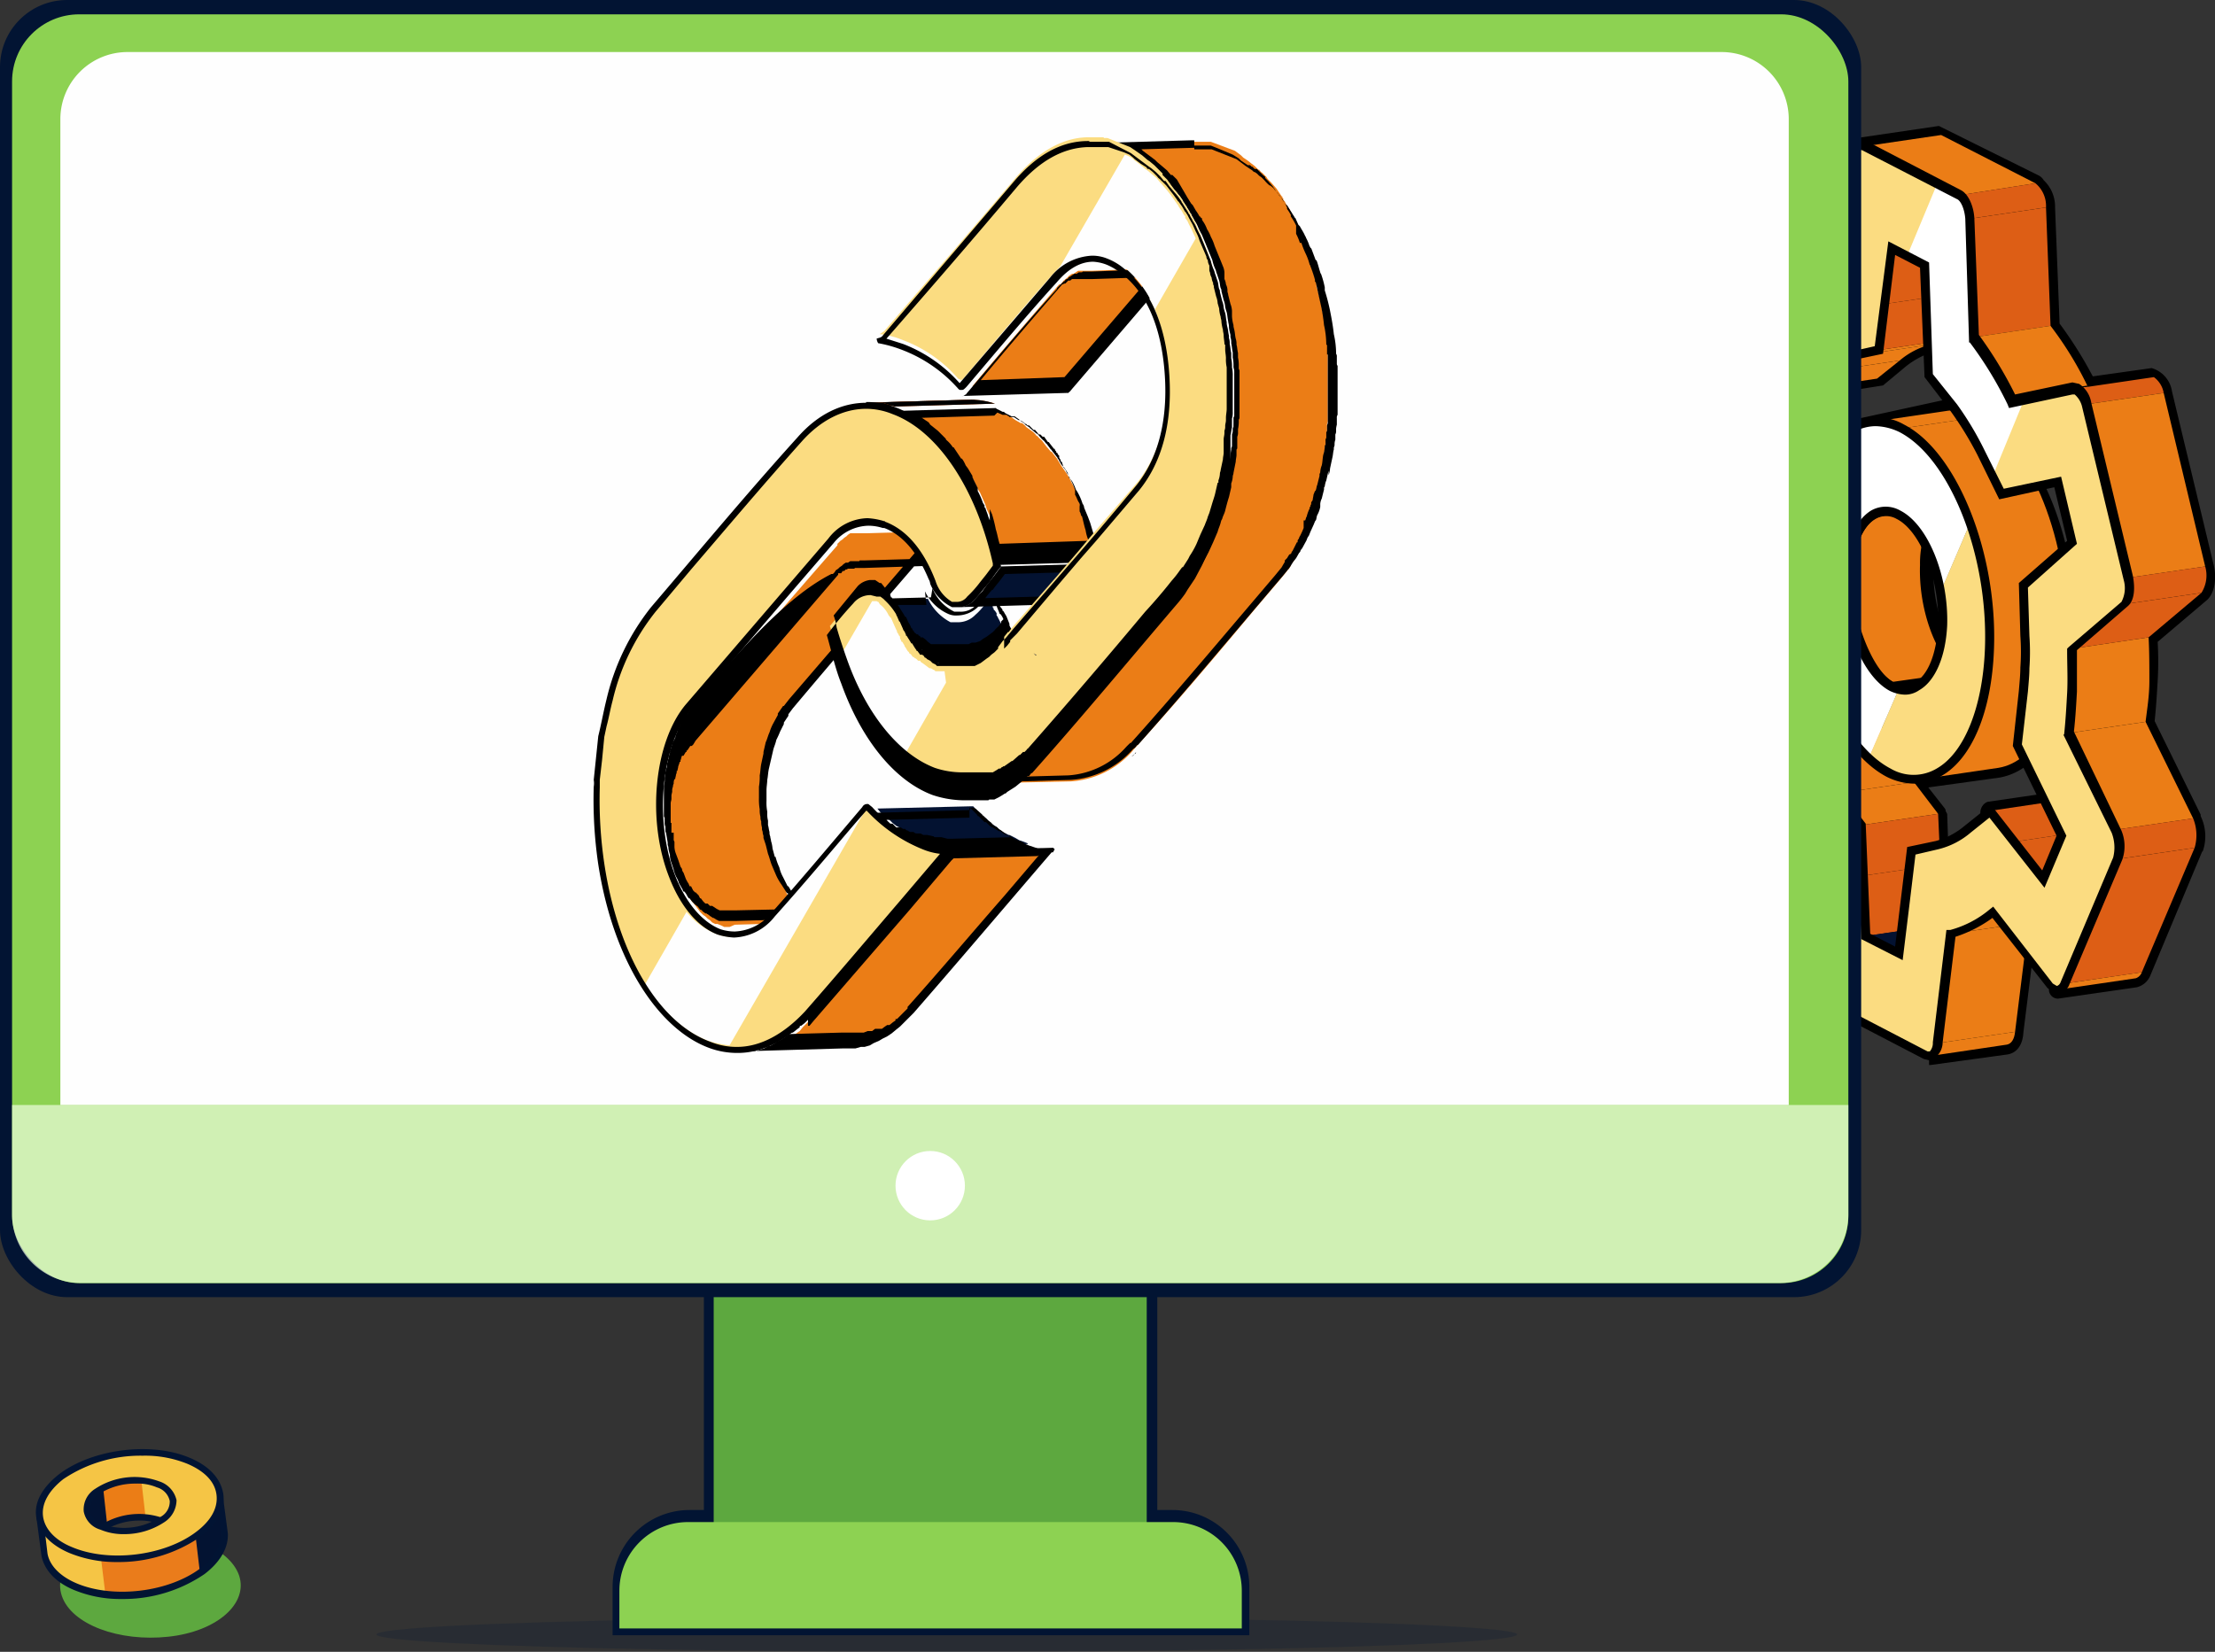 <svg id="content" xmlns="http://www.w3.org/2000/svg" xmlns:xlink="http://www.w3.org/1999/xlink" viewBox="0 0 293.6 219"><rect x="0" y="0" width="293.6" height="219" fill="#333333" stroke="none"/><defs><filter id="luminosity-noclip" x="14.39" y="-7416.47" width="14.79" height="32766" filterUnits="userSpaceOnUse" color-interpolation-filters="sRGB"><feFlood flood-color="#fff" result="bg"/><feBlend in="SourceGraphic" in2="bg"/></filter><mask id="mask" x="14.39" y="-7416.47" width="14.79" height="32766" maskUnits="userSpaceOnUse"><g style="filter:url(#luminosity-noclip)"/></mask><linearGradient id="linear-gradient" x1="45.24" y1="412.19" x2="54.17" y2="433.67" gradientTransform="matrix(0.99, -0.12, 0.12, 0.99, -80.42, -218.43)" gradientUnits="userSpaceOnUse"><stop offset="0" stop-color="#fff"/><stop offset="1"/></linearGradient><filter id="luminosity-noclip-2" x="5.23" y="-7416.47" width="4.93" height="32766" filterUnits="userSpaceOnUse" color-interpolation-filters="sRGB"><feFlood flood-color="#fff" result="bg"/><feBlend in="SourceGraphic" in2="bg"/></filter><mask id="mask-2" x="5.23" y="-7416.47" width="4.93" height="32766" maskUnits="userSpaceOnUse"><g style="filter:url(#luminosity-noclip-2)"/></mask><linearGradient id="linear-gradient-2" x1="31.94" y1="417.71" x2="40.87" y2="439.19" xlink:href="#linear-gradient"/><linearGradient id="linear-gradient-3" x1="223.54" y1="78.19" x2="281.37" y2="78.19" gradientUnits="userSpaceOnUse"><stop offset="0" stop-color="#fff"/><stop offset="1" stop-color="#fff"/></linearGradient><linearGradient id="linear-gradient-4" x1="245.92" y1="43.78" x2="295.46" y2="43.78" xlink:href="#linear-gradient-3"/><linearGradient id="linear-gradient-5" x1="215.46" y1="105.17" x2="281.02" y2="105.17" xlink:href="#linear-gradient-3"/><clipPath id="clip-path"><circle cx="123.3" cy="157.2" r="4.6" style="fill:none"/></clipPath><filter id="luminosity-noclip-3" x="14.39" y="192.6" width="14.79" height="13.73" filterUnits="userSpaceOnUse" color-interpolation-filters="sRGB"><feFlood flood-color="#fff" result="bg"/><feBlend in="SourceGraphic" in2="bg"/></filter><mask id="mask-3" x="14.39" y="192.6" width="14.79" height="13.73" maskUnits="userSpaceOnUse"><g id="_Group_" data-name="&lt;Group&gt;" style="filter:url(#luminosity-noclip-3)"><g style="mask:url(#mask)"><path id="_Path_" data-name="&lt;Path&gt;" d="M25.1,193.7a18.4,18.4,0,0,0-10.7-.6l1.3,3.5a8.7,8.7,0,0,1,5.3.2c2.4,1,2.6,3.1.5,4.7a7.8,7.8,0,0,1-3.5,1.4l1.2,3.4a16.6,16.6,0,0,0,7.1-2.8C30.6,200.2,30.1,195.9,25.1,193.7Z" style="mix-blend-mode:multiply;fill:url(#linear-gradient)"/></g></g></mask><linearGradient id="linear-gradient-6" x1="45.24" y1="412.19" x2="54.17" y2="433.67" gradientTransform="matrix(0.99, -0.12, 0.12, 0.99, -80.42, -218.43)" xlink:href="#linear-gradient-3"/><filter id="luminosity-noclip-4" x="5.23" y="196.77" width="4.93" height="8.88" filterUnits="userSpaceOnUse" color-interpolation-filters="sRGB"><feFlood flood-color="#fff" result="bg"/><feBlend in="SourceGraphic" in2="bg"/></filter><mask id="mask-4" x="5.23" y="196.77" width="4.93" height="8.88" maskUnits="userSpaceOnUse"><g id="_Group_2" data-name="&lt;Group&gt;" style="filter:url(#luminosity-noclip-4)"><g style="mask:url(#mask-2)"><path id="_Path_2" data-name="&lt;Path&gt;" d="M6.9,196.8c-2.9,3.1-2,6.7,2.4,8.6l.9.3Z" style="mix-blend-mode:multiply;fill:url(#linear-gradient-2)"/></g></g></mask><linearGradient id="linear-gradient-7" x1="31.94" y1="417.71" x2="40.87" y2="439.19" gradientTransform="matrix(0.99, -0.12, 0.12, 0.99, -80.42, -218.43)" xlink:href="#linear-gradient-3"/><clipPath id="clip-path-2"><path d="M114.4,53.4l13.8-.4a10.3,10.3,0,0,1,4.2.7l-13.8.4A10.3,10.3,0,0,0,114.4,53.4Z" style="fill:none"/></clipPath></defs><title>deeplinking</title><path d="M255.9,141.2h-.2V140l-.2-.8c0-.2,0-.3.2-.4h0c-.1,0,.1-.2.1-.7l1.8-14.2-10.2,1.4-.8-.2a1.8,1.8,0,0,1-.4-.9l-.5-14.5-3.1-3.8a49.2,49.2,0,0,1-3.7-6.1l-2.8-5.5a2,2,0,0,1,0-1.1,1.4,1.4,0,0,1,1-.7L247.2,91a1.2,1.2,0,0,1,1.1.7l2.7,5.4a38.5,38.5,0,0,0,3.2,5.4h0c0-.2.1-.3.3-.4,3.4-.5,6.1-4.4,7.3-10.6l-8.7,1.3h-.7a4.9,4.9,0,0,1-2.2-.6c-2.8-1.4-5.1-5.3-6.1-10.1l-1.9,1.7-3.6,3-11,1.8a1.2,1.2,0,0,1-1.1-.7,1.2,1.2,0,0,1,.3-1.4l3.6-3.1,2.5-2.1-.2-6.1V70.7c0-1,.1-2,.2-3.3v-.8h0l.7-6-2.5-5L228,49a1.1,1.1,0,0,1,0-1.1,1.1,1.1,0,0,1,.9-.6l10.4-1.6a1.4,1.4,0,0,1,1.1.7l.8,1.6a11,11,0,0,1,4.1-2l2.6-.6,1.6-12.7a1.1,1.1,0,0,1,1-1l9.3-1.4V29a3.2,3.2,0,0,0-.8-2.1l-12.5-6.4a1.3,1.3,0,0,1-.7-1.3,1.2,1.2,0,0,1,1-1L257,16.7l13.3,6.6a1.7,1.7,0,0,1,.6.6,4.8,4.8,0,0,1,1.5,3.6l.6,15.4a53.4,53.4,0,0,1,4.4,7l7.8-1.1a3.8,3.8,0,0,1,2.7,3.1l5.5,22.9c.4,1.5.3,3.6-.8,4.7L286,85.1a45,45,0,0,1,0,5.2c-.1,1.7-.2,3.4-.4,5.3l6.1,12.4v.2a6.1,6.1,0,0,1,.3,4.6.1.1,0,0,1-.1.1L285,129.4a2.6,2.6,0,0,1-1.8,1.5l-10.4,1.5a1.2,1.2,0,0,1-1.2-1,1.3,1.3,0,0,1,.9-1.4h0l5.6-13.2-7.4,1.1a1.2,1.2,0,0,1-.9-.5l-3.9-5-3.2-4a1.3,1.3,0,0,1-.1-1.2,1.2,1.2,0,0,1,.9-.8l10.4-1.5a1.2,1.2,0,0,1,.9.5l3.2,4,1.6,2-.3-.7-6.2-12.8a.6.6,0,0,1-.1-.4.4.4,0,0,1-.1-.3l.3-2.4c-1.8,4.8-4.7,7.7-8.2,8.3l-9.4,1.3,2.2,2.8a.6.6,0,0,1,.1.4c.1,0,.1.2.2.3l.5,14.8a17.5,17.5,0,0,0,4.8-2.6l10.9-1.8a1.2,1.2,0,0,1,1.1.7,1.3,1.3,0,0,1-.4,1.5,16,16,0,0,1-5.1,2.8l-1.7,13.6c-.1,1.7-.9,2.7-2.1,2.9Zm3.2-73.4c-1.6.8-2.7,3.6-2.8,7.1-.3,5.8,2.1,12,5.2,13.5v.2h.6a22.8,22.8,0,0,0,.2-2.6A42,42,0,0,0,259.1,67.8Zm4.2-13c7.1,4.5,12.1,16.9,11.8,29.2l5.7-4.8a3.9,3.9,0,0,0,.1-2.4l-5.5-22.9-.3-.8-8.4,1.2a1.2,1.2,0,0,1-1.1-.7,48.5,48.5,0,0,0-5-8.1,1,1,0,0,0-.1-.3.3.3,0,0,0-.1-.2h0v.2c-.1.2-.1.3-.2.3a1,1,0,0,1-.5.4l-3.6.8a11.1,11.1,0,0,0-3.5,1.9l-3,2.5-6.3,1,3,6.2v.3c.1.1.1.2.1.4l-.7,6.2v1.1c-.1,1.1-.2,2-.2,2.9v.6c1-1.9,2.3-3.1,3.9-3.3l8.8-1.3c-1.9-3.6-4.2-6.2-6.5-7.4a6.7,6.7,0,0,0-3-.8h-.7c-.1,0-.2,0-.2-.1s-.1-.1-.2-.2l-1.1-.9c0-.2.1-.4.3-.4l11-2.4h1.1a8.5,8.5,0,0,1,4,1A.9.9,0,0,1,263.3,54.8Z"/><path d="M293.1,74.9h0l-5.5-23h0a3.7,3.7,0,0,0-2.3-2.8l-8.1,1.2a58.1,58.1,0,0,0-4.5-7.4l-.6-15.4h0a5,5,0,0,0-1.6-3.5c0-.2-.2-.3-.4-.4l-13-6.6-10.2,1.5a1,1,0,0,0-.8.7,1.2,1.2,0,0,0,.5,1l12.5,6.4h0a3,3,0,0,1,1,2.4h0v1.6L250.6,32c-.5.1-.8.4-.8.8l-.9,7.3h0l-.7,5.6-2.8.6h0a11.3,11.3,0,0,0-4.4,2.2l-.9-1.9a1,1,0,0,0-.8-.5L229,47.6a.8.8,0,0,0-.7.5,1.1,1.1,0,0,0,0,.8l3.2,6.5h0l2.5,5.2-.6,6h0v.8c-.1,1.3-.2,2.3-.3,3.3V75h0l.2,6.2-2.6,2.3h0l-3.6,3a1.1,1.1,0,0,0-.2,1.1,1,1,0,0,0,.8.5l10.8-1.7,3.5-3.1h0l2.4-2c.9,4.8,3.2,9,6,10.4h.1a3.9,3.9,0,0,0,2,.6h.6l9.2-1.3c-1.1,6.4-4,10.8-7.7,11.4v.9h0v.4l-.4-.5h0a46,46,0,0,1-3.6-5.9h0L248,91.8a.9.9,0,0,0-.8-.5l-10.3,1.6a1,1,0,0,0-.7.4,1.1,1.1,0,0,0,0,.8l2.7,5.5h0a40.9,40.9,0,0,0,3.8,6.2h0l3.1,3.9.2,6.4h0l.3,8c0,.2.2.4.4.6l.5.2,10.3-1.5.4-.2h-.1c0,.1-.1.2-.1.3L256,138.1h0c-.1.6-.3.9-.4.9l.2.9h0v.9l10.2-1.5c1-.2,1.7-1.1,1.8-2.6h0l1.7-13.9a15.7,15.7,0,0,0,5.2-2.8.7.7,0,0,0,.3-1,.8.8,0,0,0-.8-.6l-10.7,1.7a12.4,12.4,0,0,1-5.2,2.7h-.3c.1-.2.2-.3.2-.5l-.3-8h0l-.3-6.7c0-.2-.1-.3-.1-.4s0-.1-.1-.2l-2.5-3.2,9.9-1.5c4.1-.6,7.3-4.5,8.8-10.6-.1,1.8-.2,3.5-.4,5.1a.4.4,0,0,0,.1.3c0,.1-.1.2,0,.2l6.2,12.8h0a4.5,4.5,0,0,1,.4,2l-2.2-2.9h0l-3.2-4a.9.9,0,0,0-.7-.4l-10.3,1.5a1.1,1.1,0,0,0-.7.6.8.8,0,0,0,.1.9l3.2,4h0l3.8,5a1.1,1.1,0,0,0,.7.3l8-1.1-5.9,13.8h0c0,.1-.1.1-.1.2a1,1,0,0,0-.8,1,.9.9,0,0,0,.9.8l10.3-1.5a2.3,2.3,0,0,0,1.6-1.3h0l7-16.5h0a5.9,5.9,0,0,0-.3-4.5h0l-6.2-12.5a45.3,45.3,0,0,0,.5-5.3V85l6.6-5.7h0C293.4,78.3,293.4,76.3,293.1,74.9ZM263,55a1,1,0,0,0-.4-.5,8.1,8.1,0,0,0-3.9-1h-1l-11.1,2,1,.4h0l.2.8h.7a7.1,7.1,0,0,1,3.1.8h0c2.6,1.4,5,4.3,6.9,8l-9.2,1.3c-1.9.3-3.4,2-4.3,4.5V69.3c0-1,.1-2,.2-3.3v-.7h0L246,59c0-.1-.1-.1-.1-.2v-.3l-2.6-5.4h0l-.6-1.1,6.6-1.1,3-2.4a9,9,0,0,1,3.7-2h0l3.4-.7h.1c.1-.1.3-.1.4-.3a.3.3,0,0,1,.1-.2.3.3,0,0,0,.1-.2l.5-4v3.8c0,.1.1.2.2.3s-.1.1,0,.2a57.5,57.5,0,0,1,5,8.2.8.8,0,0,0,.8.5l8.5-1.3a2.8,2.8,0,0,1,.5,1.1h0l5.5,23h0a3.7,3.7,0,0,1-.2,2.6h0l-6.3,5.4v-.2C275.2,72.3,270.2,59.5,263,55Zm-.5,34.1-1.1-.3h-.1c-3.1-1.6-5.6-7.9-5.4-13.8.2-3.9,1.6-6.9,3.4-7.5a45.5,45.5,0,0,1,3.5,18.7Z"/><g style="isolation:isolate"><polygon points="227.7 87.3 237.9 85.8 239.8 93.8 229.6 95.3 227.7 87.3" style="fill:#031231"/><polygon points="231.3 84.2 241.4 82.7 237.9 85.8 227.7 87.3 231.3 84.2" style="fill:#dd5e15"/><polygon points="235.7 106.2 245.8 104.7 237.8 106.3 227.6 107.8 235.7 106.2"/><polygon points="234.2 81.7 244.4 80.2 241.4 82.7 231.3 84.2 234.2 81.7" style="fill:#dd5e15"/><polygon points="234 75 244.2 73.5 244.4 80.2 234.2 81.7 234 75" style="fill:#eb7d16"/><polygon points="229.2 48.5 239.3 47 242.5 53.5 232.4 55 229.2 48.5" style="fill:#dd5e15"/><path d="M234.3,66.7l10.2-1.5a32.8,32.8,0,0,0-.3,4,30.5,30.5,0,0,0,0,4.3L234,75c0-1.8-.1-3.1,0-4.3S234.2,68.3,234.3,66.7Z" style="fill:#eb7d16"/><polygon points="237.1 93.7 247.3 92.2 250 97.7 239.8 99.2 237.1 93.7" style="fill:#eb7d16"/><polygon points="231.6 42.7 241.8 41.2 239.3 47 229.2 48.5 231.6 42.7" style="fill:#031231"/><path d="M229.5,28l10.2-1.5h.6l-10.2,1.5Z" style="fill:#021433"/><polygon points="235 60.4 245.2 58.9 244.5 65.2 234.3 66.7 235 60.4" style="fill:#eb7d16"/><polygon points="232.4 55 242.5 53.5 245.2 58.9 235 60.4 232.4 55" style="fill:#dd5e15"/><polygon points="230.1 28.1 240.3 26.6 240.8 27.1 230.6 28.6 230.1 28.1" style="fill:#021433"/><path d="M239.8,99.2,250,97.7a36.6,36.6,0,0,0,3.7,6l-10.2,1.5A36.6,36.6,0,0,1,239.8,99.2Z" style="fill:#eb7d16"/><polygon points="247 116.1 257.2 114.6 257.5 122.6 247.3 124.1 247 116.1" style="fill:#dd5e15"/><polygon points="243.5 105.2 253.7 103.7 256.9 107.9 246.7 109.4 243.5 105.2" style="fill:#eb7d16"/><polygon points="246.7 109.4 256.9 107.9 257.2 114.6 247 116.1 246.7 109.4" style="fill:#dd5e15"/><polygon points="230.6 28.6 240.8 27.1 248.4 36.8 238.2 38.3 230.6 28.6" style="fill:#021433"/><polygon points="247.3 124.1 257.5 122.6 261.8 124.9 251.7 126.4 247.3 124.1" style="fill:#031231"/><polygon points="241.6 49.3 251.8 47.8 248.8 50.2 238.6 51.7 241.6 49.3" style="fill:#eb7d16"/><path d="M266,138.5,255.9,140c.5-.1.9-.7,1-1.7l10.2-1.5C267,137.8,266.6,138.4,266,138.5Z" style="fill:#eb7d16"/><path d="M245.7,47.2l10.1-1.5a10.3,10.3,0,0,0-4,2.1l-10.2,1.5A10,10,0,0,1,245.7,47.2Z" style="fill:#eb7d16"/><path d="M263.1,89.9,253,91.4a3.5,3.5,0,0,1-2.2-.4L261,89.5A3.2,3.2,0,0,0,263.1,89.9Z" style="fill:#eb7d16"/><path d="M249.5,67.8l10.1-1.5c-2.4.4-4.3,3.7-4.5,8.6s2.4,12.8,5.9,14.6L250.8,91c-3.5-1.8-6.1-8.3-5.9-14.6S247,68.2,249.5,67.8Z" style="fill:#eb7d16"/><path d="M250.7,91.6h-.2c-3.6-1.9-6.4-8.7-6.2-15.2s2.2-8.7,5.1-9.2l10.1-1.5h0l.2,1.2h0c-2.2.3-3.8,3.6-4,8-.2,6,2.3,12.4,5.5,14.1l1.7.8Zm-1.1-23.2c-2.2.3-3.9,3.6-4.1,8s2.3,12.2,5.4,14l8.5-1.2c-3-2.7-5.1-8.6-4.9-14.3a12.9,12.9,0,0,1,2.3-7.6Z"/><polygon points="258.7 123.8 268.9 122.3 267.1 136.8 256.9 138.3 258.7 123.8" style="fill:#eb7d16"/><polygon points="249.1 46.4 259.3 44.9 255.8 45.7 245.7 47.2 249.1 46.4" style="fill:#eb7d16"/><path d="M247.7,56l10.2-1.5a6.5,6.5,0,0,1,4.4.8l-10.2,1.5A7.1,7.1,0,0,0,247.7,56Z" style="fill:#eb7d16"/><polygon points="249.8 40.3 260 38.8 259.3 44.9 249.1 46.4 249.8 40.3" style="fill:#dd5e15"/><path d="M246.6,19.3l10.1-1.5a.7.7,0,0,1,.6.1l-10.2,1.5C246.9,19.3,246.7,19.2,246.6,19.3Z"/><polygon points="250.8 32.9 260.9 31.4 260 38.8 249.8 40.3 250.8 32.9" style="fill:#dd5e15"/><path d="M264.2,120.9l10.2-1.5a15.4,15.4,0,0,1-5.5,2.9l-10.2,1.5A13.9,13.9,0,0,0,264.2,120.9Z" style="fill:#eb7d16"/><polygon points="263.8 107.5 273.9 106 277.1 110.1 267 111.6 263.8 107.5" style="fill:#dd5e15"/><path d="M264.9,101.8l-10.2,1.5c4.9-.8,8.7-7.4,9-17.2.5-12.6-4.7-25.7-11.6-29.3l10.2-1.5c6.9,3.6,12.1,16.7,11.6,29.3C273.5,94.4,269.8,101,264.9,101.8Z" style="fill:#eb7d16"/><path d="M257.5,82.9a32.5,32.5,0,0,0-.3-4.4l-5.5,12.8C254.7,92.1,257.3,88.6,257.5,82.9Z" style="fill:none"/><path d="M257.2,78.5a32.5,32.5,0,0,1,.3,4.4c-.2,5.7-2.8,9.2-5.8,8.4l-4,9.2a12,12,0,0,0,2.7,1.9c6.9,3.6,12.9-3.7,13.3-16.3a46.1,46.1,0,0,0-2.6-16.7Z" style="fill:#fbdc81"/><path d="M250.8,91c-3.5-1.8-6.1-8.3-5.9-14.6s3.3-9.9,6.8-8.2,4.7,5.6,5.5,10.3l3.9-9.1c-2.1-5.9-5.3-10.7-9-12.6-6.9-3.6-12.9,3.7-13.4,16.4-.4,10.9,3.4,22.1,9,27.3l4-9.2A3.2,3.2,0,0,1,250.8,91Z" style="fill:#fbdc81"/><path d="M250.8,91c-3.5-1.8-6.1-8.3-5.9-14.6s3.3-9.9,6.8-8.2,4.7,5.6,5.5,10.3l3.9-9.1c-2.1-5.9-5.3-10.7-9-12.6-6.9-3.6-12.9,3.7-13.4,16.4-.4,10.9,3.4,22.1,9,27.3l4-9.2A3.2,3.2,0,0,1,250.8,91Z" style="fill:url(#linear-gradient-3)"/><path d="M253.8,103.9a8.4,8.4,0,0,1-3.7-.9c-7.1-3.7-12.5-17.1-12-29.9.3-8.1,2.9-14.5,7-16.8a7.3,7.3,0,0,1,7.3,0h0c7,3.6,12.4,17,11.9,29.8-.3,8.2-2.9,14.5-7,16.8A6.4,6.4,0,0,1,253.8,103.9Zm-5.2-47.4a6,6,0,0,0-2.9.8c-3.7,2.1-6.1,8.2-6.4,15.9-.5,12.3,4.6,25.2,11.3,28.7a6,6,0,0,0,6.1,0c3.7-2.1,6.1-8.2,6.4-15.8.5-12.4-4.6-25.3-11.3-28.8h0A7.6,7.6,0,0,0,248.6,56.5Zm3.9,35.6a4.9,4.9,0,0,1-2-.5h0c-3.6-1.9-6.4-8.7-6.2-15.2.2-4.2,1.6-7.4,3.7-8.7a3.9,3.9,0,0,1,3.9,0c3.7,1.9,6.4,8.7,6.2,15.2-.2,4.2-1.6,7.4-3.7,8.6A3.3,3.3,0,0,1,252.5,92.1Zm-1.4-1.6a2.6,2.6,0,0,0,2.7,0c1.8-1,2.9-3.9,3.1-7.7.2-5.9-2.3-12.4-5.5-14a2.8,2.8,0,0,0-2.8,0c-1.8,1-2.9,3.9-3.1,7.6-.2,6,2.3,12.4,5.6,14.1Z"/><polygon points="267 111.6 277.1 110.1 281 115 270.8 116.5 267 111.6" style="fill:#dd5e15"/><path d="M283.1,129.7l-10.2,1.5a1.3,1.3,0,0,0,.8-.8l10.2-1.5A1.3,1.3,0,0,1,283.1,129.7Z" style="fill:#eb7d16"/><polygon points="247.1 19.4 257.3 17.9 269.8 24.3 259.6 25.9 247.1 19.4" style="fill:#eb7d16"/><polygon points="261.1 29 271.2 27.5 271.8 43.2 261.7 44.7 261.1 29" style="fill:#dd5e15"/><path d="M259.6,25.9l10.2-1.6a3.9,3.9,0,0,1,1.4,3.2L261.1,29A3.9,3.9,0,0,0,259.6,25.9Z" style="fill:#dd5e15"/><path d="M261.7,44.7l10.1-1.5a45.7,45.7,0,0,1,5.1,8.4l-10.1,1.5A60.3,60.3,0,0,0,261.7,44.7Z" style="fill:#eb7d16"/><polygon points="268.7 64.7 278.8 63.2 275.5 64 265.3 65.5 268.7 64.7"/><path d="M274.7,86l10.1-1.5c.1,1.9.1,3.8.1,5.8s-.3,3.7-.5,5.4l-10.2,1.5a45.1,45.1,0,0,0,.5-5.4C274.8,89.8,274.7,87.9,274.7,86Z" style="fill:#eb7d16"/><polygon points="272.8 63.9 282.9 62.4 278.8 63.2 268.7 64.7 272.8 63.9"/><polygon points="280.7 113.9 290.9 112.4 283.9 128.9 273.7 130.4 280.7 113.9" style="fill:#dd5e15"/><polygon points="274.2 97.2 284.4 95.7 290.7 108.5 280.5 110 274.2 97.2" style="fill:#eb7d16"/><path d="M280.5,110l10.2-1.5a5.9,5.9,0,0,1,.2,3.9l-10.2,1.5A5.3,5.3,0,0,0,280.5,110Z" style="fill:#dd5e15"/><polygon points="274.8 51.4 284.9 49.9 285.5 50 275.3 51.5 274.8 51.4"/><path d="M275.3,51.5,285.5,50a3.3,3.3,0,0,1,1.3,2.1l-10.2,1.5A3,3,0,0,0,275.3,51.5Z" style="fill:#dd5e15"/><polygon points="281.6 80.1 291.8 78.6 284.8 84.5 274.7 86 281.6 80.1" style="fill:#dd5e15"/><polygon points="276.6 53.6 286.8 52.1 292.3 75.1 282.1 76.6 276.6 53.6" style="fill:#eb7d16"/><path d="M282.1,76.6l10.2-1.5a4.3,4.3,0,0,1-.5,3.5l-10.2,1.5C282.3,79.5,282.5,78,282.1,76.6Z" style="fill:#dd5e15"/><path d="M280.5,110a5.3,5.3,0,0,1,.2,3.9l-7,16.5c-.3.7-.8,1-1.4.7l-.5-.5-7.6-9.7a13.9,13.9,0,0,1-5.5,2.9l-1.8,14.5c-.1,1.3-.8,2-1.6,1.6l-12.5-6.5c-.8-.4-1.4-1.8-1.4-3.2l-.7-15.7a50.7,50.7,0,0,1-5-8.3l-8.1,1.6h-.5a3,3,0,0,1-1.3-2.1l-5.5-23a4,4,0,0,1,.5-3.4l7-6c-.1-1.9-.1-3.9-.1-5.7s.3-3.8.5-5.5l-6.3-12.8a5.3,5.3,0,0,1-.2-3.9l7-16.4c.3-.8.9-1.1,1.4-.8l.5.5,7.6,9.7a13.1,13.1,0,0,1,5.5-2.8L245.5,21c.1-1.3.8-2,1.6-1.6l12.5,6.5a3.9,3.9,0,0,1,1.5,3.1l.6,15.7a60.3,60.3,0,0,1,5.1,8.4l8-1.7h.5a3,3,0,0,1,1.3,2.1l5.5,23c.4,1.4.2,2.9-.5,3.5L274.7,86c0,1.9.1,3.8,0,5.8a45.1,45.1,0,0,1-.5,5.4Zm-9.7,6.5,2.4-5.7-3.2-6.6-2.6-5.4.7-6.2a34.3,34.3,0,0,0,.3-4.1,29.1,29.1,0,0,0,0-4.2l-.2-6.7,3-2.6,3.5-3.1-1.9-8-4.1.8-3.4.8L262.6,60a41.4,41.4,0,0,0-3.7-6l-3.2-4.2-.3-6.7-.3-8-4.3-2.2-1,7.4-.7,6.1-3.4.8a10,10,0,0,0-4.1,2.1l-3,2.4-3.1-4-3.9-5-2.4,5.8,3.2,6.5,2.6,5.4-.7,6.3c-.1,1.6-.3,2.9-.3,4s0,2.5,0,4.3l.2,6.7-2.9,2.5-3.6,3.1,1.9,8,4.1-.8,3.4-.8,2.7,5.5a36.6,36.6,0,0,0,3.7,6l3.2,4.2.3,6.7.3,8,4.4,2.3.9-7.4.7-6.2,3.4-.7a10.3,10.3,0,0,0,4.1-2.2l3-2.4,3.2,4.1,3.8,4.9" style="fill:#fbdc81"/><path d="M266.6,52.9a44.8,44.8,0,0,0-5.1-8.3l-.6-15.7c0-1.4-.6-2.8-1.4-3.2l-2.7-1.4-4,9.6,2.1,1.1.3,8,.3,6.7,3.2,4.1a42.7,42.7,0,0,1,3.7,6.1l1.7,3.3,4.4-10.7Z" style="fill:url(#linear-gradient-4)"/><path d="M239.6,99,237,93.6l-3.4.7-4.1.9-.9-3.6-4,9.6,1,4.3a3.8,3.8,0,0,0,1.3,2.1h.6l8-1.7a48,48,0,0,0,5.1,8.4l.2,4.3,4.6-11-2.1-2.6A37.8,37.8,0,0,1,239.6,99Z" style="fill:url(#linear-gradient-5)"/><path d="M255.8,140.6l-.8-.2-12.5-6.5c-1-.5-1.7-2-1.7-3.7l-.6-15.5a55.4,55.4,0,0,1-4.9-7.8l-7.7,1.6-.8-.2a4.2,4.2,0,0,1-1.6-2.5l-5.5-23c-.3-1.5-.2-3.3.7-4.1l6.7-5.8V67.5c.1-1.7.2-3.5.5-5.4l-6.2-12.6a5.7,5.7,0,0,1-.3-4.4l7-16.5a1.9,1.9,0,0,1,1.1-1.1,1.7,1.7,0,0,1,1.2.1h.1l.5.5,7.3,9.3a13.4,13.4,0,0,1,4.9-2.5l1.7-14.1a2.7,2.7,0,0,1,1.1-2.1,1.7,1.7,0,0,1,1.4,0l12.5,6.5c1,.5,1.7,2.1,1.8,3.7l.6,15.5a53.3,53.3,0,0,1,4.8,7.9l7.6-1.6.9.2a3.7,3.7,0,0,1,1.6,2.5l5.5,22.9c.3,1.5.3,3.3-.7,4.1l-6.7,5.8v5.5c-.1,1.8-.2,3.5-.4,5.3l6.1,12.7a5.4,5.4,0,0,1,.3,4.3l-7,16.5a1.7,1.7,0,0,1-1.1,1.1,1.1,1.1,0,0,1-1.1-.1l-.7-.5-7.3-9.3a17.5,17.5,0,0,1-4.9,2.5l-1.7,14a2.6,2.6,0,0,1-1.1,2.1ZM236,105.5l.2.4a50.7,50.7,0,0,0,5,8.2v.4l.7,15.7a3.1,3.1,0,0,0,1.1,2.7l12.5,6.5h.3a1.7,1.7,0,0,0,.4-1.2l1.8-14.9h.5a13.7,13.7,0,0,0,5.2-2.7l.5-.4,7.9,10.2.5.3h.1a.8.8,0,0,0,.4-.4l7-16.6a5.4,5.4,0,0,0-.2-3.3l-6.4-13h.1c.2-1.9.3-3.7.4-5.5s0-3.7,0-5.6v-.3l.2-.2,7-6a3.9,3.9,0,0,0,.3-2.9l-5.5-22.9a3.1,3.1,0,0,0-1-1.7h-.3l-8.4,1.8-.2-.5a49.6,49.6,0,0,0-5-8.2h-.1v-.2L260.5,29c-.1-1.3-.6-2.4-1.1-2.6l-12.6-6.5h-.2c-.2.1-.4.5-.5,1.1l-1.8,15h-.4a12.7,12.7,0,0,0-5.3,2.7l-.5.4L230.2,29l-.4-.4h-.2a1.1,1.1,0,0,0-.4.5l-7,16.5a5.1,5.1,0,0,0,.3,3.4l6.3,12.9v.2a51.6,51.6,0,0,0-.5,5.4v6l-7.2,6.2c-.4.3-.6,1.5-.3,2.8l5.5,23a3.3,3.3,0,0,0,.9,1.7h.4Zm16.2,21.8-5.5-2.8-.6-14.9-3.1-4a44.1,44.1,0,0,1-3.7-6.2l-2.5-5L229.2,96l-.2-.5-2-8.4,6.6-5.6-.2-7.7V70.7c0-.8.1-1.8.2-2.9V66.6l.7-6.1-5.9-12,2.9-7,7.3,9.4,2.5-2.1a11.7,11.7,0,0,1,4.3-2.2l3.1-.7L250.3,32l5.4,2.8.5,14.8,3.2,4a42.2,42.2,0,0,1,3.7,6.2l2.5,5,7.6-1.6,2.1,8.9-6.5,5.8.2,6.4a30.8,30.8,0,0,1,0,4.3c0,.9-.1,1.9-.2,3.1l-.8,7,5.9,12.1-2.9,6.9-7.3-9.3-2.5,2a10.4,10.4,0,0,1-4.3,2.2l-3,.7-.7,5.8Zm-4.3-3.5,3.3,1.7,1.6-13.2,3.8-.8a10,10,0,0,0,3.8-2l3.5-2.8,6.8,8.7,1.9-4.6-5.8-11.9.8-7.3c.1-1.2.2-2.2.2-3.1a29.3,29.3,0,0,0,0-4.2l-.2-7,6.4-5.6-1.7-7.1L265,66.2l-2.9-5.9a45,45,0,0,0-3.7-6L255.1,50l-.6-14.5-3.3-1.7-1.6,13.1-3.8.8a10.4,10.4,0,0,0-3.8,2.1l-3.5,2.8L235,48l-3.2-4.1-2,4.6,5.8,11.8-.8,7.6c-.1,1.1-.2,2-.2,2.9V75l.2,7-6.4,5.5,1.7,7.1,7.3-1.5,2.9,5.8a47.6,47.6,0,0,0,3.7,6l3.3,4.3Z"/></g><polygon points="231.3 84.2 227.7 87.3 228.8 91.7 232.3 83.4 231.3 84.2" style="fill:none"/><path d="M245.7,47.2a10,10,0,0,0-4.1,2.1l-3,2.4-3.1-4-3.9-5-2.4,5.8,3.2,6.5,2.6,5.4-.7,6.3c-.1,1.6-.3,2.9-.3,4s0,2.5,0,4.3v4l13.5-32.3Z" style="fill:none"/><path d="M246.7,109.4l.3,6.7.3,8,4.4,2.3.9-7.4.7-6.2,3.4-.7a10.3,10.3,0,0,0,4.1-2.2l3-2.4,3.2,4.1,3.8,4.9,2.4-5.7-3.2-6.6-2.6-5.4.7-6.2a34.3,34.3,0,0,0,.3-4.1,29.1,29.1,0,0,0,0-4.2l-.2-6.7,3-2.6,3.5-3.1-1.9-8-4.1.8-3.4.8-1.1-2.2-18.7,44.5Z" style="fill:none"/><polygon points="250.8 32.9 249.8 40.3 249.6 42 253 34 250.8 32.9" style="fill:none"/><g style="opacity:0.21"><ellipse cx="125.5" cy="216.7" rx="75.6" ry="2.3" style="fill:#021433"/></g><rect x="93.3" y="143.9" width="60.1" height="60.78" style="fill:#021433"/><path d="M81.1,200.2h84.4a0,0,0,0,1,0,0v6.4a10.2,10.2,0,0,1-10.2,10.2h-64a10.2,10.2,0,0,1-10.2-10.2v-6.4a0,0,0,0,1,0,0Z" transform="translate(246.7 417) rotate(-180)" style="fill:#021433"/><rect x="94.6" y="148.9" width="57.4" height="57.37" style="fill:#5da83f"/><path d="M82.1,201.8h82.5a0,0,0,0,1,0,0v5a9.1,9.1,0,0,1-9.1,9.1H91.2a9.1,9.1,0,0,1-9.1-9.1v-5A0,0,0,0,1,82.1,201.8Z" transform="translate(246.7 417.7) rotate(180)" style="fill:#8dd252"/><rect width="246.7" height="171.98" rx="8.9" ry="8.9" style="fill:#021433"/><rect x="1.6" y="1.9" width="243.4" height="168.22" rx="8.9" ry="8.9" style="fill:#8dd252"/><g style="opacity:0.7"><path d="M1.6,146.5H245a0,0,0,0,1,0,0V161a9.1,9.1,0,0,1-9.1,9.1H10.7A9.1,9.1,0,0,1,1.6,161V146.5a0,0,0,0,1,0,0Z" style="fill:#ecfcde"/></g><path d="M16.9,6.9H228.2a8.9,8.9,0,0,1,8.9,8.9V146.5a0,0,0,0,1,0,0H8a0,0,0,0,1,0,0V15.7A8.9,8.9,0,0,1,16.9,6.9Z" style="fill:#fefefe"/><g style="clip-path:url(#clip-path)"><rect x="118.7" y="152.6" width="9.3" height="9.29" style="fill:#fff"/></g><path id="_Compound_Path_" data-name="&lt;Compound Path&gt;" d="M31.7,208.9c-1.3-3.8-7.6-6.2-14.1-5.5s-10.7,4.4-9.4,8.2,7.6,6.1,14.1,5.4S32.9,212.6,31.7,208.9Z" style="fill:#5da83f"/><path id="_Compound_Path_2" data-name="&lt;Compound Path&gt;" d="M29.1,198l-1.8,1.5-1.6-.9-1.7-.5-.4-3.6L9.9,196.2l.4,3.5a7.8,7.8,0,0,0-1.5,1,7.8,7.8,0,0,0-1.6,1.5l-2-1.3.7,5.3h0c.3,1.7,1.7,3.2,4.1,4.2,5,2.1,12.5,1.2,16.9-2,2-1.6,3-3.4,2.9-5.2h0Zm-17,6.4c-.2-.4.2-.8,1.4-1.7a9,9,0,0,1,8.1-1l1.5.6Zm1.9,1-.5-.2,8.2-1C19.6,205.6,16.2,206.4,14,205.4Z" style="fill:#f5c545"/><path id="_Path_3" data-name="&lt;Path&gt;" d="M27.7,199.2l-.4.4h-.1l-5,2.6.9.3-2.5.5-4,2,5.1-.6a9.7,9.7,0,0,1-6.8,1.5l-1.5.8.6,4.9c4.4.5,9.5-.6,12.8-3.1s3-3.4,2.9-5.1h0l-.6-4.8Z" style="fill:#ea7c1b"/><path id="_Path_4" data-name="&lt;Path&gt;" d="M13.5,202.7a8.4,8.4,0,0,1,5.8-1.5l-.7-6.1-8.7,1.1.4,3.5a7.8,7.8,0,0,0-1.5,1,7.8,7.8,0,0,0-1.6,1.5l-1.1-.7v.6l5.9,1.8A4.5,4.5,0,0,1,13.5,202.7Z" style="fill:#eb7d16"/><path id="_Path_5" data-name="&lt;Path&gt;" d="M19.8,205.2l-1.8.5,1.9.5Z" style="fill:#eb7d16"/><polygon id="_Path_6" data-name="&lt;Path&gt;" points="15.7 205 19.7 204.5 19.5 203 13.1 204.2 15.7 205" style="fill:#eb7d16"/><path id="_Path_7" data-name="&lt;Path&gt;" d="M25.7,198.6l-.4-.2,1.2,10.1.3-.2c2.1-1.5,3.1-3.4,3-5.1h0l-.7-5.3-1.8,1.6A5.1,5.1,0,0,0,25.7,198.6Z" style="fill:#031332"/><polygon id="_Path_8" data-name="&lt;Path&gt;" points="12.7 204.3 14.6 204.9 14.5 203.9 12.7 204.3" style="fill:#031332"/><path id="_Path_9" data-name="&lt;Path&gt;" d="M11.9,204c.1-.3.6-.7,1.4-1.3l.9-.6-.7-6.4-3.8.5.4,3.5a7.8,7.8,0,0,0-1.5,1A7.8,7.8,0,0,0,7,202.2l-1.9-1.3v.9Z" style="fill:#031332"/><path id="_Compound_Path_3" data-name="&lt;Compound Path&gt;" d="M16.1,212a16.1,16.1,0,0,1-6.3-1.2c-2.4-1-3.9-2.6-4.3-4.5h0l-.7-5.3.2-.4h.5l1.6,1.1,1.4-1.3,1.3-.8-.4-3.3a.4.4,0,0,1,.4-.4l13.7-1.7c.3-.1.4.1.5.4l.4,3.2,1.4.5a5.3,5.3,0,0,1,1.5.8l1.5-1.4h.5c.1,0,.2.1.2.3l.7,5.3h0c.1,1.9-1,3.8-3.1,5.4A19.1,19.1,0,0,1,16.1,212Zm-9.8-6h0c.3,1.6,1.7,3,3.8,3.9,4.9,2.1,12.3,1.2,16.5-2,1.9-1.4,2.8-3.1,2.7-4.7h0l-.5-4.4-1.2,1c-.1.2-.3.2-.5.1a5.1,5.1,0,0,0-1.6-.9l-1.6-.5c-.2-.1-.3-.2-.3-.4l-.4-3.1-12.9,1.6.4,3.1a.8.8,0,0,1-.2.4L9,201a7.1,7.1,0,0,0-1.5,1.5.5.5,0,0,1-.6.1l-1.1-.8Zm10,.3a7,7,0,0,1-2.5-.5h-.3c-.2-.1-.4-.3-.3-.5s.1-.4.3-.4l8.2-1c.2,0,.4.1.4.3a.4.4,0,0,1-.1.5A11.9,11.9,0,0,1,16.3,206.3Zm-.6-.9a9.9,9.9,0,0,0,3.4-.4Zm-3.6-.6-.3-.2c-.6-.8.4-1.5,1.4-2.3a9.5,9.5,0,0,1,8.5-1l.8.3.8.3a.4.4,0,0,1,.2.5c0,.2-.1.3-.3.4l-11,2Zm6.5-3.2a8.8,8.8,0,0,0-4.9,1.4l-1,.8,8.9-1.6h-.2A6.4,6.4,0,0,0,18.6,201.6Z" style="fill:#021433"/><path id="_Compound_Path_4" data-name="&lt;Compound Path&gt;" d="M8.2,195.8c-4.4,3.2-3.8,7.6,1.2,9.7s12.5,1.2,16.8-2,3.8-7.7-1.1-9.8S12.5,192.5,8.2,195.8Zm13.3,5.7a8.9,8.9,0,0,1-8.1.9c-2.3-1-2.6-3.1-.5-4.6a8.9,8.9,0,0,1,8.1-1C23.4,197.8,23.6,199.9,21.5,201.5Z" style="fill:#f5c545"/><g style="mask:url(#mask-3)"><path id="_Path_10" data-name="&lt;Path&gt;" d="M25.1,193.7a18.4,18.4,0,0,0-10.7-.6l1.3,3.5a8.7,8.7,0,0,1,5.3.2c2.4,1,2.6,3.1.5,4.7a7.8,7.8,0,0,1-3.5,1.4l1.2,3.4a16.6,16.6,0,0,0,7.1-2.8C30.6,200.2,30.1,195.9,25.1,193.7Z" style="fill:url(#linear-gradient-6)"/></g><g style="mask:url(#mask-4)"><path id="_Path_11" data-name="&lt;Path&gt;" d="M6.9,196.8c-2.9,3.1-2,6.7,2.4,8.6l.9.3Z" style="fill:url(#linear-gradient-7)"/></g><path id="_Compound_Path_5" data-name="&lt;Compound Path&gt;" d="M15.5,207.1a16.4,16.4,0,0,1-6.3-1.2c-2.6-1.1-4.1-2.8-4.4-4.8s.9-4,3.1-5.7h0c4.4-3.3,12.2-4.3,17.3-2.1,2.6,1.1,4.1,2.8,4.4,4.8s-.9,4-3.1,5.7A19.1,19.1,0,0,1,15.5,207.1ZM18.9,193a18.3,18.3,0,0,0-10.5,3.1h0c-1.9,1.5-2.9,3.2-2.7,4.9s1.6,3.2,3.8,4.1c4.9,2.1,12.3,1.2,16.5-2,2-1.5,2.9-3.2,2.7-4.9s-1.5-3.1-3.8-4.1A14.9,14.9,0,0,0,18.9,193Zm-2.5,10.4a7.8,7.8,0,0,1-3.1-.6,3.1,3.1,0,0,1-2.2-2.4,3.2,3.2,0,0,1,1.5-3,9.5,9.5,0,0,1,8.5-1,3.4,3.4,0,0,1,2.3,2.5,3.5,3.5,0,0,1-1.6,2.9h0A9.6,9.6,0,0,1,16.4,203.4Zm1.6-6.7a8.8,8.8,0,0,0-4.9,1.4,2.6,2.6,0,0,0-1.2,2.2c.1.7.7,1.3,1.7,1.8a8.8,8.8,0,0,0,7.7-1h0a2.3,2.3,0,0,0,1.2-2.1,2.4,2.4,0,0,0-1.7-1.8A6.4,6.4,0,0,0,18,196.7Z" style="fill:#021433"/><path d="M96.7,122.9H96l-.4-.2-.5-.2h-.3l-.4-.2-.3-.3-.3-.2-.3-.3-.3-.2-.4-.4-.3-.4-.3-.4-.3-.4-.2-.2-.2-.3-.3-.5-.4-.6-.3-.8h0a2,2,0,0,1-.4-.8c-.1-.1-.1-.3-.2-.5v-.3l-.3-1h-.1a2.9,2.9,0,0,1-.2-.9v-.2c-.1-.3-.1-.6-.2-.9v-.5l-.2-1.4s-.2-1.3-.2-1.4v-3.9c0-.2.1-.4.1-.6V104c0-.2.1-.4.1-.6s.1-.8.1-.8v-.4a1.1,1.1,0,0,1,.1-.6V101c0-.2.1-.4.1-.6l.2-.6a.8.8,0,0,1,.2-.5c0-.2.1-.4.1-.6l.2-.5a1.4,1.4,0,0,0,.2-.6l.3-.5.3-.6.3-.5.3-.6s.4-.6.5-.6l.3-.5c6.3-7.5,12.7-14.9,18.9-22v-.2l.4-.4.3-.2.2-.2.3-.2.2-.2.3-.2h2.2l10.6-.3h-.1l-.3.2-.2.2-.3.3-.3.3-.4.3h0c-6.2,7.1-12.6,14.5-18.8,21.9l-.7.9v.2l-.6,1h-.1a5.4,5.4,0,0,0-.5,1.1h-.1c-.1.4-.3.8-.4,1.2h-.1a9.3,9.3,0,0,1-.4,1.3l-.3,1.3v.2l-.3,1.3h0c-.1.5-.1,1-.2,1.5a7.6,7.6,0,0,1-.1,1.5h0v1.5a7.6,7.6,0,0,0,.1,1.5h0a3.1,3.1,0,0,0,.1,1,2.3,2.3,0,0,0,.1.7,2.2,2.2,0,0,0,.1.8v.2c0,.2.1.3.1.5s.1.3.1.4v.2a4.4,4.4,0,0,1,.2,1,4.9,4.9,0,0,0,.4,1.1v.2a12.1,12.1,0,0,0,.5,1.4l.6,1.4.6,1.1v.2l.6,1h.1l.7.9.8.9.9.7.7.5-10.6.3Z" style="fill:#eb7d16"/><path d="M124,70.3h-.2l-.3.4-18.9,22-.7.9h-.1l-.7,1v.2l-.6,1.1h0a6.1,6.1,0,0,0-.5,1.2h0c-.2.4-.3.9-.5,1.3h0l-.3,1.3v.2l-.3,1.4h0c-.1.5-.1,1-.2,1.5h0a7.6,7.6,0,0,1-.1,1.5h0v1.5h0a7.6,7.6,0,0,0,.1,1.5h0a3.4,3.4,0,0,0,.1,1h0a1.3,1.3,0,0,0,.1.6,2.5,2.5,0,0,0,.1.8v.2c0,.2.1.3.1.5s.1.3.1.5v.2l.3.9.3,1.2h0c.2.5.3,1,.5,1.5l.6,1.4a7.5,7.5,0,0,0,.7,1.2h0l.7,1.1h.1l.7.9h.1l.8.8h0l.4.4-9,.2h-2l-.4-.2h0l-.3-.2-.3-.2h-.3l-.3-.3h-.3l-.3-.3-.3-.4h-.1l-.2-.4-.4-.4h-.1c-.1-.1-.1-.2-.2-.2l-.3-.6h-.2c0-.1-.1-.2-.1-.3a4.3,4.3,0,0,1-.4-.7h0l-.3-.8a.8.8,0,0,1-.2-.5l-.2-.3-.3-.9h0l-.3-.8h0a2.9,2.9,0,0,1-.2-.9v-.5h0v-.2a.6.6,0,0,1-.1-.4v-.8H89v-.5h0v-.8h-.1v-1.2h0v-1.2h0v-.2c0-.2.1-.4.1-.6v-.4h0c0-.2.1-.4.1-.6a1.3,1.3,0,0,1,.1-.6h0a.8.8,0,0,1,.1-.4,1.3,1.3,0,0,1,.1-.6h.1c0-.2.1-.4.1-.6a.9.9,0,0,0,.1-.5h.1c0-.2.1-.4.1-.6a4.2,4.2,0,0,0,.2-.6h.1v-.2c.1-.2.1-.4.2-.6h.2l.3-.5H91v-.2h.1l.4-.6h.2l.2-.2.3-.5,18.9-22v-.2h.4l.2-.3h.2l.2-.2h.2a.1.1,0,0,1,.1-.1h.8a.1.1,0,0,0,.1-.1h1.3l9.2-.3m4.6-1.1Zm0,0Zm0,0-13.8.4h-.6a.1.1,0,0,0-.1.1h-1.2l-.3.2h-.3l-.3.2-.2.2-.3.2-.2.2-.3.2-.2.3-.2.2h-.2C104.1,79.2,97.8,86.5,91.5,94l-.3.5-.3.3c0,.1-.1.1-.1.2h-.1l-.4.6c0,.1,0,.2-.1.2v.2c0,.1-.1.1-.1.2l-.3.6v.2h0a.3.3,0,0,0-.1.2,1.4,1.4,0,0,0-.2.6l-.2.4h0a.8.8,0,0,0-.2.5c-.1.2-.1.4-.2.6h0a.7.7,0,0,0-.1.5c-.1.2-.1.4-.2.6v.2a.1.1,0,0,1-.1.1v.3a1.3,1.3,0,0,0-.1.6c0,.1-.1.3-.1.4h0a1.3,1.3,0,0,0-.1.6c0,.2-.1.4-.1.6h0v.4c0,.2-.1.5-.1.7v.3h0V107h0v1.2a.3.3,0,0,0,.1.2v.6a1.3,1.3,0,0,0,.1.6v.6c0,.1.1.2.1.3a21996312964412,21996312964412,0,0,1,.2,1.2v.2c0,.2.1.3.1.5s.1.6.2.9v.2a2.9,2.9,0,0,0,.2.9H89l.3.9c0,.2.1.3.1.4l.2.5a3.6,3.6,0,0,1,.4.9h0l.4.7c.1.1.1.3.2.4h.1a2.1,2.1,0,0,1,.4.6l.2.3h.1l.4.5.3.3h0l.4.3.3.4h.1c.1.1.2.1.2.2l.4.3h.1c.1,0,.1,0,.1.1h.1l.4.3.3.2h.1l.3.2.4.2h2.2l13.8-.4h-2.1l-.9-.4h0l-.8-.5h0l-.8-.6h0l-.8-.8h0l-.7-.9h-.1l-.6-1h-.1l-.6-1.2h0a5,5,0,0,1-.5-1.3,7.8,7.8,0,0,1-.5-1.4h-.1l-.3-1.1a4.4,4.4,0,0,0-.2-1c0-.2-.1-.4-.1-.6a1.3,1.3,0,0,1-.1-.6c-.1-.3-.1-.6-.2-.9v-.6a3.4,3.4,0,0,1-.1-1v-.2a6.1,6.1,0,0,1-.1-1.4h0v-1.4h0c0-.5.1-1,.1-1.4h0c.1-.5.1-.9.2-1.4h0l.3-1.3h0l.3-1.3h0c.1-.4.3-.8.4-1.3h0a11.7,11.7,0,0,0,.5-1.1h0l.5-1v-.2l.6-.9v-.2l.6-.8c6.3-7.5,12.6-14.8,18.9-22.1l.4-.3c0-.1.1-.2.2-.3l.3-.2.2-.2.3-.3h.3l.3-.2c0-.1.1-.1.2-.1l.3-.2h1.9Zm0,0Zm0,0Z"/><g style="isolation:isolate"><g style="clip-path:url(#clip-path-2)"><path d="M114.4,53.4l13.8-.4h.5l-13.8.4h-.5" style="fill:#8f8f8f;stroke:#000;stroke-linecap:round;stroke-linejoin:round"/><path d="M131.7,53.4l-.9-.2-1-.2h-1.1l-13.8.4H117l.9.3.7.2,13.8-.4Z" style="fill:#dd5e15"/><path d="M128.7,53l-13.8.4H117l.9.3.7.2,13.8-.4-.7-.3-.9-.2-1-.2Z"/></g></g><path d="M102.5,139l.4-.2.4-.2.3-.2.5-.3.4-.3.3-.2.5-.4.4-.3.3-.2.4-.5.4-.4.3-.3.6-.6,12.7-14.7,5.5-6.5.3-.3v-.2l12.5-.4-5.3,6.3-12.8,14.8-.2.2-.2.3-.4.3-.3.4-.5.4-.3.2-.3.3-.5.4-.3.2-.3.2-.5.3-.3.2-.3.2-.5.2-.4.2h-.3l-.5.2h-2.8Z" style="fill:#eb7d16"/><path d="M137.7,113.4l-4.6,5.4c-4.2,4.8-8.5,9.9-12.8,14.7v.2l-.3.3-.2.2-.2.2-.3.3-.4.4h-.2v.2l-.3.2-.5.4h-.3l-.3.2-.4.3H116l-.4.3H115l-.5.2h-2.8l-7.2.2.3-.2h.3l.5-.4.4-.3v-.2h.2l.5-.4.4-.4V136h.2l.5-.6,12.8-14.8,5.5-6.5.3-.3,11.1-.3m2.1-1.1-13.8.4-.2.4c-.1.1-.2.2-.2.3-6.1,7.1-12.2,14.3-18.3,21.2l-.7.7-.5.6-.6.5-.5.4-.6.5-.6.4-.6.3c-.2.1-.3.3-.5.3a1.1,1.1,0,0,1-.7.3l-.5.3-.7.2-.5.2H98l13.8-.4h1.6l.7-.2h.5l.7-.2.5-.3.7-.3.5-.3.6-.3.6-.4.6-.5.5-.4.6-.6.5-.5.5-.5.2-.2c6.1-7,12.2-14.2,18.3-21.3h.2c0-.1.1-.2.2-.4Zm0,0h0ZM98,139.6Zm0,0Z"/><path d="M125.8,112.1h-.2l-.9-.2h-.3l-.8-.2-.9-.3h-.1l-.3-.2-.5-.2h-.1l-.5-.3h-.4l-.9-.5-.7-.5-.4-.2-.5-.4-.3-.3-.5-.4-.5-.4-.3-.3-.4-.5,12.4-.3h.3l.8.9.2.2a1.8,1.8,0,0,0,.7.5l.4.4c.1.1.3.2.4.4l.4.2.5.4.5.4.4.2.4.2h.1l.4.2.4.2.5.3.6.2.5.2a.1.1,0,0,0,.1.1l-10.2.3Z" style="fill:#031231"/><path d="M128.5,107.1h.1l.9.9c0,.1.1.1.1.2h.1l.6.6.2.2h.2l.5.5.3.2h.1l.5.3.3.2h.2l.4.3.4.2h.1l.5.3h.1l-7.9.2h-.6l-.8-.2h-.9a.1.1,0,0,1-.1-.1l-.9-.2h-.5l-.4-.2h-.5a.5.5,0,0,1-.4-.2h-.5l-.3-.2h-.1c-.1-.1-.2-.1-.2-.2h-.3l-.3-.2h-.6l-.2-.2h0l-.3-.3H118l-.2-.2-.3-.3,11-.3m.1-1h0l-13.8.4h.5c0,.1.1.2.2.3l.8.8h0l.3.2.5.6h.1l.3.2a1,1,0,0,0,.5.4h0l.4.3.4.3h.1l.4.3.3.2h.1l.5.2.3.3h.1l.5.2.3.2c.1,0,.1,0,.1.1l.6.2h.5l.9.3h1.1l.9.2h.5l13.8-.4h-.5l-1.2-.2h-.5l-1.2-.4-.5-.2-.5-.3-.5-.2-.5-.2-.4-.3-.5-.2-.4-.3-.4-.3a1,1,0,0,1-.5-.4l-.4-.2-.5-.5-.3-.2-.6-.6c-.1-.1-.2-.1-.2-.2l-.9-.8h-.1c0-.1,0-.1-.1-.1h-.5Z"/><path d="M127.2,88.1h-2.6l-.3-.2a.1.1,0,0,1-.1-.1l-.4-.2-.3-.2-.3-.3a.1.1,0,0,1-.1-.1H123a.1.1,0,0,1-.1-.1l-.3-.2h0l-.2-.2h-.1l-.3-.4-.3-.4a.1.1,0,0,1-.1-.1l-.3-.4a.1.1,0,0,0-.1-.1l-.2-.5h-.1c0-.1-.1-.2-.1-.3a.3.3,0,0,1-.1-.2h-.1l-.2-.3a.4.4,0,0,1-.1-.3h-.1l-.4-.9v-.2a1.4,1.4,0,0,1-.2-.6h-.1a.1.1,0,0,0-.1-.1l-.2-.5a6.5,6.5,0,0,0-1.5-1.8h5.3a6.9,6.9,0,0,0,3,3.1h1a3.2,3.2,0,0,0,2.3-1c.6-.5,1.1-1.2,1.6-1.7h.2a.2.2,0,0,0,.2.2c0,.1.1.1.1.2l.2.2v.2h.1v.2l.2.2h0l.2.3v.3c.2.2.2.4.3.5h0l.5,1v.2a2,2,0,0,0,.4.8c0,.1,0,.1.1.2h0l-.7.8-.4.5-.4.4-.6.7-.3.3-.3.3-.3.3-.3.2-.3.3-.4.3-.4.2h-.4l-.4.2h-1.3Z" style="fill:#031231"/><path d="M122.6,78.4a6.3,6.3,0,0,0,3.1,3,2.5,2.5,0,0,0,1.2.2,4,4,0,0,0,2.7-1.1,14.9,14.9,0,0,0,1.2-1.4.1.1,0,0,1,.1.1h.1v.2h.3a.3.3,0,0,0,.1.2h.1c0,.1.1.2.1.3h.2a.8.8,0,0,1,.2.4h.1c.1.4.3.7.4,1.1h.1a2.5,2.5,0,0,1,.4.7H133l-.3.3v.2l-.4.5-.4.4V85l-.2.2h-.1l-.2.2-.3.3c-.1.1-.1.2-.2.2h-.1c0,.1-.1.1-.2.2h0l-.3.3-.3.2h-.1l-.3.2h0l-.4.2-.3.2h-3.3c-.1,0-.1,0-.1-.1h-.9l-.2-.2h-.1c-.1-.1-.2-.1-.2-.2h-.1l-.3-.2h-.1a.1.1,0,0,1-.1-.1h-.1c-.1,0-.1-.1-.2-.2h-.1l-.2-.2h0a.1.1,0,0,0-.1-.1l-.2-.3h-.1l-.2-.3a.1.1,0,0,1-.1-.1c0-.1-.1-.1-.1-.2l-.2-.2c0-.1,0-.1-.1-.1l-.2-.4h0l-.2-.2h-.1c0-.1,0-.1-.1-.2h0c0-.1-.1-.2-.1-.3h-.1c0-.1-.1-.2-.1-.3h-.1a3,3,0,0,0-.4-.8h0l-.3-.7h-.1l-.3-.5-.7-1.1h3.8m-.3,6.3h0m.9-7.3-7.8.2.8.2h.5l.4.3h0l.2.2a8.5,8.5,0,0,1,1.4,1.7c.1.1.1.3.2.4h0a.1.1,0,0,1,.1.1,1.4,1.4,0,0,1,.2.6.1.1,0,0,1,.1.1l.4.9c0,.1.1.1.1.2l.2.3c0,.1.1.2.1.4h.1c0,.1.1.1.1.2l.2.3h0l.3.5h.1l.3.5h0l.4.5h0l.3.4h0a.1.1,0,0,0,.1.1l.2.2a.1.1,0,0,0,.1.1l.2.3h.1l.2.2h0l.4.2.3.3.4.2.2.2h.2c.1,0,.1,0,.1.1h4.7l.4-.2.4-.2.4-.3.4-.3.3-.2.3-.3.4-.3.3-.3a.2.2,0,0,1,.2-.2v-.2l.3-.4.3-.4.4-.4.5-.6.5-.6c0-.1-.1-.2-.2-.3v-.2c-.1-.3-.3-.5-.4-.8v-.2l-.4-1h0l-.3-.5h0c0-.1-.1-.1-.1-.2h-.1a.5.5,0,0,0-.2-.4h0l-.2-.3V79h0c-.1-.1-.2-.1-.2-.2s-.1-.2-.2-.2h0l-.2-.2a.2.2,0,0,0-.2-.2h-.6c-.6.7-1.2,1.5-1.8,2.1a2.7,2.7,0,0,1-2,.8h-.8a5.9,5.9,0,0,1-2.9-3.1Z"/><path d="M137,86.6l.4.3h-.1Z" style="fill:#e6e6e6"/><path d="M137,86.6l.3.3h.1l-.4-.3Z"/><path d="M120.9,84.4l.3.5-.3-.5Z" style="fill:#e0e0e0"/><path d="M120.9,84.4h0l.3.5-.3-.5Z"/><path d="M121.2,84.9Z" style="fill:#dbdbdb"/><path d="M121.2,84.9Z"/><path d="M121.6,85.4h-.1a.3.3,0,0,0-.1-.2l-.2-.3Z" style="fill:#dbdbdb"/><path d="M121.2,84.9l.2.3a.3.3,0,0,1,.1.2h.1l-.4-.5Z"/><path d="M121.6,85.4h0Z" style="fill:#d6d6d6"/><path d="M121.6,85.4h0Zm0,0Z"/><path d="M121.9,85.8h0l-.3-.4Z" style="fill:#d6d6d6"/><path d="M121.6,85.4l.3.4h0l-.3-.4Z"/><path d="M121.9,85.8Z" style="fill:#d1d1d1"/><path d="M121.9,85.8Z"/><path d="M122.2,86.1H122Z" style="fill:#d1d1d1"/><path d="M122,85.9h.2l-.2-.2Z"/><path d="M122.3,86.2c-.1,0-.1,0-.1-.1h0A.1.1,0,0,0,122.3,86.2Z" style="fill:#ccc"/><path d="M122.2,86.1Zm0,.1h0Z"/><path d="M124.3,87.8Z" style="fill:#b3b3b3"/><path d="M124.1,87.7h0Zm.2.1Z"/><path d="M124.4,87.9h-.1C124.4,87.8,124.4,87.8,124.4,87.9Z" style="fill:#adadad"/><path d="M124.3,87.8h.1c0-.1,0-.1-.1-.1Z"/><path d="M124.8,88Z" style="fill:#adadad"/><path d="M124.7,88h0Z"/><path d="M125,88.1h0Z" style="fill:#a8a8a8"/><path d="M124.8,88Z"/><path d="M132.9,74.5a11.7,11.7,0,0,0-.5-2,11.7,11.7,0,0,0-.5-2l-.3-.7-.2-.6c0-.2-.1-.4-.1-.6l-.5-1.1-.2-.6-.7-1.6-.2-.3-.6-1.2-.3-.5a4.1,4.1,0,0,0-.5-.9L128,62l-.6-.9-.2-.4-.8-1.1h-.1l-.8-1-.3-.3a6,6,0,0,0-.8-.8h-.1l-.9-.9-.3-.2-.8-.6h-.1l-1-.7-.5-.3,11.6-.3h0l.8.3.8.4.7.5.7.4h.2c.2.2.4.3.5.5l.7.5a2.3,2.3,0,0,1,.7.7h.1a3.4,3.4,0,0,0,.6.6l.6.8.6.7h.1l.7.9.6,1,.7,1,.3.5.4.8a9.3,9.3,0,0,1,.5,1l.2.3.7,1.6.2.5c.1.4.3.8.4,1.1a1.4,1.4,0,0,1,.2.6l.2.6a1.4,1.4,0,0,1,.2.6l.6,2c.2.6.3,1.3.5,2h0l-12.8.4Z" style="fill:#eb7d16"/><path d="M132.2,54.7l.7.3h.5l.3.2a.1.1,0,0,1,.1.1h.6l.6.4h.2l.5.3.2.2h.1l.2.2h.2l.6.6h.2l.5.6h.2l.3.3h.2l.5.7h.1l.7.9h.1c0,.1.1.2.1.3h.1v.2a.2.2,0,0,1,.2.2c.1.1.1.2.2.2v.3l.2.3v.2h.1c.1.1.1.3.2.5v.2h.1l.2.3h0a3.1,3.1,0,0,1,.5,1v.2h.1a7.7,7.7,0,0,1,.7,1.6v.6c.2.3.3.7.5,1s.1.4.1.6v.6a1.4,1.4,0,0,1,.2.6h.1c.2.7.3,1.3.5,1.9a5.7,5.7,0,0,0,.4,1.4l-11.8.4c-.2-.6-.3-1.3-.5-1.9a19.4,19.4,0,0,0-.5-2l-.3-.7V69l-.2-.5c-.1-.4-.3-.8-.4-1.2h-.1V67l-.2-.3a11.1,11.1,0,0,0-.7-1.6v-.4l-.6-1.2a.3.3,0,0,0-.1-.2v-.2l-.6-1-.3-.4a4.1,4.1,0,0,0-.5-.9h-.1l-.2-.3-.8-1.2h-.1a4.3,4.3,0,0,0-.9-1c0-.1-.1-.2-.2-.3l-.9-.9h0l-1-.8-.2-.3-.9-.6h-.2l9.8-.3m.2-1-13.8.4,1,.5h.3l.8.4h.2l1,.7a.1.1,0,0,1,.1.1l.8.6.3.2.9.8c0,.1,0,.1.1.1l.8.9c0,.1.1.1.2.2l.8,1h.1l.8,1.1.2.3.6.9.3.4a9.3,9.3,0,0,0,.5,1l.3.4.5,1.2.2.3c.2.5.5,1,.7,1.6l.2.5.5,1.2.3.9.3.9.6,2c.1.6.3,1.3.4,2s.1.1.1.2h.1l13.8-.4h-.1v-.2a19.4,19.4,0,0,1-.5-2h0l-.6-2h0l-.3-1-.3-.8h0l-.5-1.2a.8.8,0,0,0-.2-.5h0a7.7,7.7,0,0,0-.7-1.6h0l-.2-.3a5.4,5.4,0,0,0-.5-1.1h0l-.3-.4a1.6,1.6,0,0,0-.4-.7c0-.1-.1-.2-.1-.3l-.3-.4-.3-.4-.3-.5c0-.1-.1-.2-.2-.3a.3.3,0,0,0-.1-.2l-.7-.9h0a.1.1,0,0,0-.1-.1l-.6-.8c-.1,0-.1-.1-.2-.2s-.1-.2-.2-.2l-.3-.3-.5-.6h-.1l-.7-.6c-.1-.1-.2-.1-.2-.2l-.3-.2-.3-.2a1,1,0,0,0-.5-.4,995164323832.2,995164323832.2,0,0,1-.2-.2l-.7-.5h-.4l-.4-.2-.4-.2c-.1-.1-.2-.1-.2-.2h-.2l-.8-.4Z"/><path d="M129.3,80.1l.8-.9.3-.4.6-.7.3-.4.8-1,.7-1,12.5-.4a7.3,7.3,0,0,1-.9,1.3l-.4.5-.5.6-.3.4-.2.3-.6.6a2.3,2.3,0,0,1-1.6.7Z" style="fill:#031231"/><path d="M144.3,75.9l-.3.4-.3.3v.2l-.5.6-.3.4h-.2l-.6.6a1.7,1.7,0,0,1-1.2.6l-10.3.3h0l.3-.4.6-.7h.1l.2-.3.8-1,.6-.8,11.2-.3m2.1-1.1Zm0,0-13.8.4-.9,1.2-.8,1-.3.4-.5.7-.4.4-.8.9a3.1,3.1,0,0,1-1.9.8l13.8-.4a2.6,2.6,0,0,0,1.9-.9l.6-.6.2-.2c.1-.2.3-.3.4-.4l.5-.7.4-.5.7-.9.9-1.2Z"/><path d="M128.9,51.2c4-4.8,7.8-9.2,11.5-13.5h.2l.4-.5.6-.5c0-.1.1-.1.2-.2l.3-.2h.2l.3-.2.3-.2h1.8l10.7-.4-.3.3-.4.2c0,.1-.1.1-.2.2s-.3.2-.4.4l-.3.3-.3.3c-3.9,4.4-7.6,8.8-12,14a.1.1,0,0,1-.1.1h-.1Z" style="fill:#eb7d16"/><path d="M153.9,35.5h-.1l-.2.2h-.2l-.3.3-12,14h0l-11.1.4c3.2-3.9,7.1-8.4,10.8-12.7h.1a.1.1,0,0,0,.1-.1h.2l.2-.2.2-.2h.3c0-.1.1-.1.2-.2h2.7l9.1-.3m4.6-1.2Zm0,0-13.8.5h-1.2c0,.1-.1.1-.2.1H143l-.3.2h-.3l-.3.2-.3.2a.2.2,0,0,0-.2.2l-.4.2a.2.2,0,0,1-.2.2l-.3.3-.3.3-.2.2c-.1.1-.1.1-.1.2-4.1,4.5-8,9.2-12,13.9a.1.1,0,0,1-.1.1l-.3.2h-.2l13.8-.4h.3l.2-.2h0a.1.1,0,0,0,.1-.1l12-14,.3-.3.3-.3.3-.3.3-.2.3-.2a.2.2,0,0,1,.2-.2l.3-.2.3-.2h.3l.3-.2h1.7Z"/><path d="M147,18.8h0Z" style="fill:#8a8a8a"/><path d="M147.1,19.7h0m-.3-1h0Zm-.3.1Z"/><path d="M132.7,104l.4-.2.4-.2h.3l1.1-.8,1.1-.9a.1.1,0,0,1,.1-.1l.5-.5h0l.3-.2.2-.3h0c5.4-5.9,10.6-12.2,15.7-18.2l3.6-4.1,1.1-1.5.3-.4h.1l.7-1.2a.5.5,0,0,0,.2-.4,6.9,6.9,0,0,0,1-1.7l.6-1.3c.2-.4.3-.8.5-1.3l.5-1.2v-.4a7.6,7.6,0,0,0,.4-1.1c.2-.6.3-1.2.5-1.8l.3-1.3V64a2.9,2.9,0,0,0,.2-.9v-.5l.3-1.5c0-.3.1-.6.1-.9l.2-.9V57.7a1.3,1.3,0,0,0,.1-.6v-.3a6.2,6.2,0,0,0,.1-1.3.3.3,0,0,0,.1-.2V48.6a4.9,4.9,0,0,0-.1-1.2v-.9c-.1-.4-.1-.8-.2-1.2a1.7,1.7,0,0,0-.1-.7v-.4c-.1-.3-.1-.7-.2-1.1s-.1-.5-.1-.7-.1-.8-.2-1.2l-.2-.7a2.9,2.9,0,0,0-.2-.9l-.3-1.2a1.1,1.1,0,0,0-.1-.5h0L162,37c0-.2-.1-.4-.1-.6l-.3-1-.5-1.2a14.3,14.3,0,0,0-.8-2.2l-.6-1.2a10.4,10.4,0,0,0-.4-1,3.1,3.1,0,0,1-.5-1l-.3-.4s-.2-.5-.3-.5a2.5,2.5,0,0,0-.4-.7,3.5,3.5,0,0,0-.5-.8h-.1l-.5-.8-1.1-1.4-.6-.6v-.2l-.5-.5-.7-.6-.6-.6-.3-.2-.8-.6-1-.8-.6-.4h-.1L149,19l9.3-.2h2.2l3.2,1.2.8.6.3.3.6.4.5.4.4.3.3.3.2.2h.1c.1.1.2.3.4.4l.6.6c0,.1.1.1.1.2l.2.2.3.3.7.8.6.9c.1.1.1.2.2.2v.2h.1v.2l.2.2a4.1,4.1,0,0,0,.7,1.1c0,.1,0,.2.1.2a3,3,0,0,0,.4.8.3.3,0,0,1,.1.2v.2l.6,1.2v.2h0l.6,1.2v.2h0l.6,1.6h0v.2a8.8,8.8,0,0,1,.5,1.5v.3l.6,1.9V38h0a26.8,26.8,0,0,1,.7,2.7h0v.2a18.6,18.6,0,0,1,.5,3h0a12.2,12.2,0,0,1,.3,2.6v9.3c0,.2-.1.3-.1.5v1.6l-.2,1.1h0c-.1.4-.1.7-.2,1.1A10.4,10.4,0,0,0,176,62a2.9,2.9,0,0,0-.2.9v.5l-.3,1.2a1.9,1.9,0,0,0-.2.7c0,.1-.1.2-.1.3v.2l-.4,1.1a4.7,4.7,0,0,1-.3.9.4.4,0,0,1-.1.3l-.3,1-.3.6h0a.3.3,0,0,1-.1.2h0a10.4,10.4,0,0,0-.5,1.2l-.3.5-.3.6-.6,1.1v.2l-.3.5-.3.5-.3.3v.2l-.3.5h-.1c0,.1-.1.1-.1.2l-.9,1.1-3.4,4c-5.1,6.1-10.4,12.4-15.8,18.3h0l-.5.6a11.9,11.9,0,0,1-8.1,3.9l-9.2.2Z" style="fill:#eb7d16"/><path d="M158.3,19.3h2.2l1,.4,1.9.8.8.5.3.3.6.4.3.2h.3l.2.2h.1l.3.3h.3l.3.3.6.6h0a.1.1,0,0,1,.1.1h.1v.2l.4.4.6.7.6.9.2.2c0,.1.1.1.1.2h.1c0,.1.1.1.1.2l.2.2.6,1.1v.2a5.6,5.6,0,0,1,.5.8v.2h0a7.5,7.5,0,0,1,.7,1.2h0V31a7.3,7.3,0,0,1,.5,1.2h.2a11.6,11.6,0,0,0,.6,1.5h0a7.8,7.8,0,0,1,.5,1.4.3.3,0,0,1,.1.2h0a18.9,18.9,0,0,1,.6,1.8v.2a.1.1,0,0,0,.1.1l.6,2.7h0a23.4,23.4,0,0,1,.5,3h0a12.2,12.2,0,0,1,.3,2.6h0a.1.1,0,0,1,.1.1v1.2h.1v1.3h0v3.5h0v1.1h0V56h0c0,.2-.1.3-.1.5v.3h0v.2a.4.4,0,0,1-.1.3v.7c0,.1-.1.2-.1.3V59c-.1,0-.1.1-.1.2h0a4.3,4.3,0,0,1-.2,1.1h0c-.1.5-.1,1-.2,1.4a2.9,2.9,0,0,0-.2.9c0,.1-.1.2-.1.3h0v.2h0l-.3,1.2c-.1.2-.1.5-.2.7h0a.1.1,0,0,1-.1.1h0l-.2.5c0,.2-.1.5-.1.7l-.2.3c0,.2,0,.3-.1.4v.2h-.1v.2a4.9,4.9,0,0,0-.4,1.1c-.1.1-.1.3-.2.5h-.2V70h0a11.7,11.7,0,0,1-.5,1.1c-.1.1-.1.3-.2.4a.3.3,0,0,0-.1.2v.2h-.1l-.6,1.2c-.1,0-.1.1-.1.2l-.2.2h-.1l-.3.5-.3.3v.2l-.3.5H170c0,.1-.1.1-.1.2l-.9,1.1-3.4,4c-5.1,6-10.4,12.3-15.7,18.2h-.1l-.5.5a11.2,11.2,0,0,1-7.7,3.8l-7.2.2.8-.6h.1l1-.9h.1l.3-.3.2-.2h.2l.3-.3h.1c5.3-5.9,10.6-12.1,15.7-18.2l3.6-4.1,1.1-1.5.3-.4h.1l.8-1.3c0-.1.1-.2.2-.3l.9-1.7.6-1.3.6-1.4c.1-.4.3-.8.4-1.2s.1-.3.2-.5h0c.1-.4.3-.7.4-1.1s.3-1.2.5-1.8l.3-1.3v-.5a2.9,2.9,0,0,0,.2-.9c0-.2.1-.3.1-.5l.3-1.5c0-.3.1-.6.1-.9v-.7a.3.3,0,0,0,.1-.2v-.5h0v-1h0a1.3,1.3,0,0,0,.1-.6v-.4a4.9,4.9,0,0,0,.1-1.2c0-.1.1-.2.1-.3v-1h0V51.3h0V49.3a.6.6,0,0,0-.1-.4v-.3a4.9,4.9,0,0,0-.1-1.2v-.2h0v-.4h0c-.1-.4-.1-.8-.2-1.1a2.2,2.2,0,0,0-.1-.8h0c-.1-.4-.1-.8-.2-1.2s-.1-.4-.1-.6h0a5,5,0,0,1-.2-1.2v-.7a2.9,2.9,0,0,0-.2-.9l-.3-1.2c0-.2-.1-.3-.1-.5v-.2a1.9,1.9,0,0,0-.2-.7,1.9,1.9,0,0,0-.2-.7v-.9a2.4,2.4,0,0,0-.2-.8l-.2-.5-.9-2.2a6.1,6.1,0,0,0-.5-1.2,4.7,4.7,0,0,0-.5-1,4.7,4.7,0,0,0-.5-1,.8.8,0,0,1-.2-.5.2.2,0,0,1-.2-.2h-.1a5.6,5.6,0,0,0-.5-.8l-.4-.7-.2-.2-.5-.8L156,23.8l-.6-.6h-.2l-.5-.6-.7-.6-.6-.5-.3-.3-.8-.6-.4-.3-.4-.3-.2-.2h-.2l7-.2h.2m6.3,33.6h0m0,1.7h0m-.3,3.1h0m-27.1,43h0m21.1-82.4H158l-13.8.4H147l3.1,1.2.8.6.8.6.8.6.3.2.6.5.6.6.5.6h.2l.5.7,1.1,1.3.5.7a.3.3,0,0,0,.1.2l.5.8a4.3,4.3,0,0,1,.4.7.1.1,0,0,1,.1.1c.1.3.3.5.4.8a4.1,4.1,0,0,1,.5.9,9.3,9.3,0,0,0,.5,1l.5,1.2.9,2.2a5.6,5.6,0,0,0,.4,1.2c.1.2.1.4.2.6l.3.9c.1.3.1.7.2,1a.6.6,0,0,1,.1.4l.3,1.2a2.9,2.9,0,0,1,.2.9,6.4,6.4,0,0,0,.2.7c.1.4.1.8.2,1.2h0c0,.2.1.4.1.7s.1.7.2,1.1v.3a2.2,2.2,0,0,1,.1.8c.1.4.1.8.2,1.2h0v.7a4.9,4.9,0,0,1,.1,1.2c0,.2.1.4.1.6v4.2h0v1.8a.3.3,0,0,0-.1.2v1.2a.6.6,0,0,0-.1.4,1.3,1.3,0,0,1-.1.6v1.6a.6.6,0,0,0-.1.4c-.1.5-.1.9-.2,1.3l-.3,1.5a.9.9,0,0,1-.1.5,5,5,0,0,1-.2,1.2v.2l-.3,1.3a10.9,10.9,0,0,1-.5,1.7l-.3,1c-.1.2-.1.4-.2.6a4.9,4.9,0,0,0-.4,1.1l-.6,1.3-.6,1.3-.9,1.7-.2.3-.8,1.2-.3.5a17.1,17.1,0,0,1-1.1,1.4c-6.4,7.5-12.7,15.1-19.2,22.4h-.1l-.3.4h-.2l-.5.6h0l-1.1.9h0l-1.1.7-.2.2h-.1l-.3.2-.5.3h0l-.6.3h-.7c0,.1-.1.1-.2.1h-2.7l13.5-.4a12,12,0,0,0,8.3-4.1,1.2,1.2,0,0,0,.5-.5h.1c6.5-7.3,12.8-14.9,19.2-22.4l.9-1.1.2-.3.3-.5.4-.5.4-.7a.5.5,0,0,0,.2-.4c.1,0,.1-.1.2-.2l.6-1.1c0-.1.1-.2.1-.3l.2-.3.2-.5.5-1.1a.3.3,0,0,1,.1-.2c0-.1,0-.1.1-.2s.1-.5.2-.7a3.6,3.6,0,0,0,.4-1.1v-.4a1.9,1.9,0,0,1,.2-.7l.3-1.2v-.2c0-.1,0-.1.1-.2a2.4,2.4,0,0,1,.2-.8l.3-1.3h0V63a2.9,2.9,0,0,0,.2-.9l.3-1.4h0c.1-.4.1-.8.2-1.1v-.2c0-.1.1-.3.1-.4a1.7,1.7,0,0,1,.1-.7v-.7a.9.9,0,0,0,.1-.5v-.3a4.3,4.3,0,0,1,.1-.5v-.9a.6.6,0,0,1,.1-.4V53.5h0v-5a.4.4,0,0,1-.1-.3v-.9a.6.6,0,0,0-.1-.4h0a11.5,11.5,0,0,0-.3-2.6h0c-.1-1-.3-2.1-.5-3.1h0a26.8,26.8,0,0,0-.7-2.7v-.4a12.1,12.1,0,0,0-.5-1.8h0a.3.3,0,0,1-.1-.2c-.2-.6-.3-1.1-.5-1.6h-.1l-.6-1.6h-.1c0-.1,0-.2-.1-.2a6.1,6.1,0,0,0-.5-1.2.3.3,0,0,0-.1-.2h0c-.2-.5-.5-.9-.7-1.3h0l-.2-.2-.4-.9a.1.1,0,0,1-.1-.1l-.7-1.1-.3-.5h-.1l-.3-.4-.6-.9-.7-.8c-.1-.2-.3-.3-.5-.5h-.1a4.6,4.6,0,0,1-.7-.7l-.4-.4h0l-.3-.2-.3-.3-.3-.2h-.1l-.2-.2-.9-.6-1.2-.9h0l-3.3-1.3h-2.3Z"/><path d="M127.9,104.8h0Z" style="fill:#8a8a8a"/><path d="M128.4,104.7h0Z"/><path d="M136.2,100.7l-.5.6h.1Z" style="fill:#8a8a8a"/><path d="M136.2,100.7h0Zm0,.1-.3.3.3-.3Zm-.3.3a.1.1,0,0,0-.1.1h-.1l.2-.2Z"/><path d="M127.9,104.8h0Z" style="fill:#858585"/><path d="M128.4,104.7h0Z"/><path d="M150.6,99.8l-.6.5a1.2,1.2,0,0,0,.5-.5Z" style="fill:#858585"/><path d="M150.6,99.8h-.1a1.2,1.2,0,0,1-.5.5l.6-.5Z"/><path d="M97.7,139.2a9.4,9.4,0,0,1-3.7-.7c-7-2.6-12.5-11.8-14.3-23.9a44.6,44.6,0,0,1-.6-10.3,1.3,1.3,0,0,0-.1-.6v-.3l.3-2.5.3-3.2.3-1.5c.3-1.1.5-2.3.8-3.4a29.9,29.9,0,0,1,5.8-12c1.6-1.8,3.1-3.7,4.7-5.6,4.8-5.6,9.7-11.4,14.7-16.9,2.6-3,5.7-4.5,8.8-4.5a10.2,10.2,0,0,1,3.8.7c6.1,2.3,11.3,10,13.5,20.2a.6.6,0,0,1,.1.4l-1,1.4-.7.9a11.2,11.2,0,0,1-1.8,2,2.1,2.1,0,0,1-1.7.8h-.7a5.4,5.4,0,0,1-2.6-2.9c-.1-.2-.1-.4-.2-.5-1.6-3.8-3.6-6.2-6.2-7.1H117a7.9,7.9,0,0,0-2-.4,6.4,6.4,0,0,0-4.9,2.6H110c-6.2,7.1-12.6,14.5-18.8,21.9-4.1,4.9-5.1,14.9-2.1,22.5,1.4,3.7,3.6,6.3,6.1,7.3a7.8,7.8,0,0,0,2.1.4,6.7,6.7,0,0,0,5.1-2.7c3.6-4,7.2-8.2,10.6-12.3l1.5-1.7.3-.3.4.3a20.9,20.9,0,0,0,7.2,5l2.9.8h-.1l-5.4,6.4c-4.2,4.9-8.5,10-12.8,14.8C104.2,137.5,101,139.2,97.7,139.2Z" style="fill:#fbdc81"/><path d="M93.9,138a14,14,0,0,0,2.8.6l18-31.2h-.1l-1.4,1.7-10.7,12.4a7.3,7.3,0,0,1-5.4,2.7,5.4,5.4,0,0,1-2.2-.4,9.5,9.5,0,0,1-3.9-2.9l-5.5,9.6C87.8,134.1,90.7,136.8,93.9,138Z" style="fill:#fefefe"/><path d="M114.7,54.2h0a9.2,9.2,0,0,1,3.6.7c6,2.2,11.1,9.9,13.3,19.8V75l-.9,1.2-.8,1a14.5,14.5,0,0,1-1.7,1.9,1.7,1.7,0,0,1-1.4.7h-.6A4.9,4.9,0,0,1,124,77l-.2-.5c-1.6-3.9-3.8-6.3-6.4-7.3a.1.1,0,0,1-.1-.1h-.1a9.3,9.3,0,0,0-2.2-.4,6.7,6.7,0,0,0-5.2,2.7l-18.9,22c-4.2,5-5.2,15.3-2.2,22.9,1.5,3.9,3.8,6.6,6.4,7.6a8.5,8.5,0,0,0,2.2.4,7.2,7.2,0,0,0,5.4-2.8c3.6-4,7.2-8.3,10.7-12.4l1.4-1.6h.1a20.6,20.6,0,0,0,7.4,5.1,8.6,8.6,0,0,0,2.3.6l-5.1,6c-4.2,4.9-8.5,10-12.8,14.9-2.8,3-5.9,4.7-9,4.7a9.2,9.2,0,0,1-3.6-.7c-6.8-2.5-12.2-11.6-14-23.6a57.6,57.6,0,0,1-.6-10.1v-1l.3-2.6.3-3.1.3-1.4c.3-1.1.5-2.3.8-3.4a29.6,29.6,0,0,1,5.7-11.8l4.7-5.6c4.8-5.6,9.7-11.4,14.7-17,2.5-2.8,5.5-4.3,8.5-4.3m.3,53.1h0m-.3-53.9c-3.1,0-6.3,1.4-9.1,4.6-6.6,7.3-13,15-19.4,22.5a30.9,30.9,0,0,0-5.9,12.2c-.4,1.6-.7,3.3-1.1,4.9l-.6,5.8a2.7,2.7,0,0,1,0,.9,58.8,58.8,0,0,0,.6,10.3c2,12.9,8,21.8,14.6,24.3a10.7,10.7,0,0,0,3.9.7c3.2,0,6.6-1.6,9.6-5,6.1-6.9,12.2-14.1,18.3-21.2l.4-.7h-.5l-2.9-.8a19,19,0,0,1-7.1-4.9l-.5-.4h-.2a.7.7,0,0,0-.6.4c-4,4.7-8,9.5-12.1,14.1a6.6,6.6,0,0,1-4.8,2.4,6.3,6.3,0,0,1-1.9-.3c-2.3-.9-4.5-3.3-6-7.1-2.8-7.3-1.9-17.2,2.1-22,6.3-7.5,12.6-14.8,18.9-22.1a6.1,6.1,0,0,1,4.6-2.3,6.3,6.3,0,0,1,1.9.3h.2c2.4.9,4.4,3.2,5.9,6.8a1.4,1.4,0,0,1,.2.6,5.9,5.9,0,0,0,2.9,3.1h.8a2.7,2.7,0,0,0,2-.8c.6-.6,1.2-1.4,1.8-2.1s1.2-1.7,1.9-2.5l-.2-.6c-2.3-10.9-7.8-18.2-13.8-20.5a10.7,10.7,0,0,0-3.9-.7Z"/><path d="M127.5,104.4a12.1,12.1,0,0,1-3.7-.7c-4.9-1.9-9.3-7.2-11.9-14.5-.5-1.4-1-3-1.4-4.4A12.1,12.1,0,0,0,110,83l1.1-1.3,2.3-2.8a2.8,2.8,0,0,1,1.9-.9h.8l.4.2.3.2.2.2a5.3,5.3,0,0,1,1.3,1.6c.1.1.1.3.2.4h.1l.3.7h0l.5.9c0,.1,0,.2.1.2a.4.4,0,0,0,.1.3l.2.4h0l.2.3V84h.1l.3.5h0l.4.5h0c0,.1.1.1.1.2l.2.2h.1l.3.4h.2l.2.2.2.3a.1.1,0,0,1,.1.1h.3l.3.3.4.3.4.2h.2l.2.2h.1l.3.2h1.2a.1.1,0,0,1,.1.1h3.4l.5-.2.4-.3.5-.2.4-.3.3-.3.3-.3.4-.3.2-.3.7-.8.4-.4.4-.5h.1l.3-.4.5-.6,5.5-6.3,3-3.5,2.1-2.5,5.7-6.6c2.9-3.7,4.3-8.7,3.9-15s-2.4-11.1-5.7-13.8a8.9,8.9,0,0,0-2.3-1.3,4.3,4.3,0,0,0-1.9-.4c-1.8,0-3.5,1-5.1,2.8-4.1,4.6-8.1,9.4-12,14l-.3.2-.4-.2a18,18,0,0,0-7.3-5.1,10.9,10.9,0,0,0-3.1-.8l.6-.4c5.5-6.4,11.4-13.2,17.4-20.3,3-3.5,6.3-5.4,9.7-5.4h2c0,.1,0,.1.1.1h.4l3,1.2.6.4,1,.7.7.6.3.2.6.5.6.6.5.5v.2l.6.6,1,1.4a1.8,1.8,0,0,1,.5.7h.1a3.5,3.5,0,0,1,.5.8l.5.7a1.5,1.5,0,0,0,.2.4l.3.5a4.1,4.1,0,0,0,.5.9,10.4,10.4,0,0,1,.4,1,3.7,3.7,0,0,1,.5,1.1l.9,2.2.4,1.2.2.6v.4c0,.2.1.3.2.5a1.9,1.9,0,0,0,.2.8v.2a.6.6,0,0,1,.1.4l.3,1.2a2.9,2.9,0,0,1,.2.9l.2.7a3.6,3.6,0,0,0,.2,1.1c0,.3.1.5.1.7s.1.8.2,1.2v.3a2,2,0,0,1,.1.7,4.9,4.9,0,0,1,.1,1.2h.1v.7a4.9,4.9,0,0,1,.1,1.2c0,.4.1.8.1,1.2v4.7a2.8,2.8,0,0,0-.1.9,3.7,3.7,0,0,1-.1,1.1V57a2,2,0,0,1-.1.7v1.1c0,.2-.1.5-.1.8v.5c0,.3-.1.6-.1.8s-.2,1.1-.3,1.5v.4a4.3,4.3,0,0,1-.2,1.1v.2h-.1l-.3,1.4a10.9,10.9,0,0,1-.5,1.7l-.3,1c-.1.2-.1.4-.2.5s-.3.8-.4,1.2l-.6,1.3-.6,1.2-.8,1.6-.2.4-.8,1.2-.4.5-1,1.4-3.6,4.1C147,87.8,141.8,94,136.5,99.9h-.1l-.3.4a.1.1,0,0,0-.1.1l-.5.5h-.1l-1,.8a.1.1,0,0,1-.1.1l-1,.7h-.6l-.4.2h-.1l-.5.2h-.1l-.4.2h-.1l-.5.2h-3.1Z" style="fill:#fbdc81"/><path d="M125.2,89H124l-.2-.2h-.1l-.3-.2h-.2l-.4-.3-.4-.3-.3-.2c-.1-.1-.1-.1-.1-.2h-.3l-.3-.3h-.1l-.2-.2H121l-.3-.4h0a.2.2,0,0,1-.2-.2l-.2-.2h0l-.3-.5c-.1-.1-.1-.1-.1-.2l-.3-.5h-.1c0-.1-.1-.2-.1-.3a.3.3,0,0,1-.1-.2v-.2c-.1-.1-.2-.2-.2-.3l-.2-.3a.4.4,0,0,0-.1-.3l-.4-.9h0l-.3-.7h-.1c0-.1-.1-.2-.2-.3a3.8,3.8,0,0,0-1.2-1.5c0-.1-.1-.1-.1-.2s-.2-.1-.3-.2h-.6l-4.4,7.6.9,3a29.9,29.9,0,0,0,7,11.2l6.3-11Z" style="fill:#fefefe"/><path d="M144.7,33.8l2,.3a14.9,14.9,0,0,1,2.4,1.4,14.3,14.3,0,0,1,4,5.5l5.4-9.4c-.1-.1-.1-.3-.2-.4l-.4-.9a9.3,9.3,0,0,1-.5-1l-.3-.4v-.3h-.1l-.4-.7a3.5,3.5,0,0,1-.5-.8h0a.1.1,0,0,1-.1-.1l-.5-.7a14.7,14.7,0,0,0-1-1.3l-.6-.7h0l-.2-.2-.4-.5-.6-.5-.6-.5h0l-.3-.2-.7-.6-.4-.3-.4-.3-.2-.2-.5-.3-.5-.2-8.9,15.4A6.4,6.4,0,0,1,144.7,33.8Z" style="fill:#fefefe"/><path d="M144.5,19.5h2.4l2.1.7.7.3.5.4.2.2.4.3.4.3.8.5a.2.2,0,0,0,.2.2h.1l.5.4.6.6c.1.2.3.3.5.5a.1.1,0,0,0,.1.1h0l.6.6,1,1.3.5.7a.1.1,0,0,0,.1.1h0l.5.7.4.7h0a.1.1,0,0,1,.1.1l.2.3.2.4.5.9.4.9a6.1,6.1,0,0,1,.5,1.2l.9,2.1a.8.8,0,0,0,.2.5,1.4,1.4,0,0,0,.2.7v.6c0,.2.1.3.1.4a1.4,1.4,0,0,0,.2.6,1.9,1.9,0,0,0,.2.7v.2a.6.6,0,0,1,.1.4h0l.3,1.2a2.9,2.9,0,0,1,.2.9l.2.7a4.3,4.3,0,0,0,.2,1.1h0c0,.2.1.4.1.6s.1.8.2,1.1h0c0,.3.1.5.1.8s.1.8.1,1.1h0a.1.1,0,0,0,.1.1v.6c0,.4.1.8.1,1.2a4.9,4.9,0,0,0,.1,1.2v5.5c0,.4-.1.8-.1,1.2v.3c0,.3-.1.5-.1.8a1.3,1.3,0,0,1-.1.6v.3h0c0,.3-.1.6-.1.8h0V60c0,.3-.1.6-.1.9l-.3,1.4c0,.2-.1.3-.1.5a2.9,2.9,0,0,1-.2.9V64h-.1l-.3,1.3c-.1.5-.3,1-.5,1.7l-.3,1h0l-.2.5h0c-.1.4-.3.8-.4,1.1l-.6,1.3-.5,1.2a11.4,11.4,0,0,1-.9,1.6l-.2.4-.7,1.1h-.1l-.3.4a13.4,13.4,0,0,1-1.1,1.4c-1.1,1.4-2.3,2.8-3.5,4.1-5.1,6.1-10.4,12.3-15.6,18.2-.1,0-.1,0-.1.1l-.3.3h-.2l-.4.4h-.1l-.9.8h-.1l-1,.7H133a.1.1,0,0,0-.1.1h-.1l-.2.2h-.2l-.3.2h0l-.5.3h-4.1a11.3,11.3,0,0,1-3.6-.6c-4.7-1.8-9-7-11.6-14.3-.5-1.4-1-2.9-1.4-4.3a7.5,7.5,0,0,0-.4-1.6l.9-1.1,2.3-2.8a2.7,2.7,0,0,1,1.6-.8h.7l.3.2.3.2h.2l1.2,1.5c0,.2.1.3.1.4h.1l.3.6h0a3.6,3.6,0,0,1,.4.9l.2.2c0,.1.1.2.1.3l.2.4a.1.1,0,0,0,.1.1c0,.1,0,.2.1.2l.2.3h0l.3.5h.1a1,1,0,0,0,.4.5h0a.3.3,0,0,1,.1.2l.2.2h0l.3.3h.1l.2.2h.2a.2.2,0,0,0,.2.2c.1.1.1.1.1.2h.3l.4.3.3.3.4.3h5l.4-.2h.5l.6-.2.4-.3.5-.3.4-.3.4-.3.3-.3.3-.3a.8.8,0,0,0,.4-.4h0l.2-.2h.1l.2-.2V86l.4-.4.4-.5v-.2l.3-.3.6-.6,5.5-6.5,2.9-3.4,2.1-2.4,5.7-6.7c3-3.7,4.4-8.8,4-15.2s-2.4-11.3-5.9-14.1a7.9,7.9,0,0,0-2.3-1.4,5.2,5.2,0,0,0-2.1-.4,7.5,7.5,0,0,0-5.5,2.9l-12,14h0a19.2,19.2,0,0,0-7.5-5.2l-2.2-.7c5.6-6.4,11.5-13.2,17.3-20.1,3-3.5,6.1-5.2,9.4-5.3h.1m0-.8h-.1c-3.7,0-7,2-10,5.6L117,44.5c-.2.3-.6.3-.8.4a1.4,1.4,0,0,0,.2.6,16.8,16.8,0,0,1,3.2.9,18.9,18.9,0,0,1,7.2,4.9c.2.2.3.4.5.4h.2c.2,0,.3-.1.6-.4,4-4.7,7.9-9.4,12-13.9q2.3-2.7,4.8-2.7a5.8,5.8,0,0,1,1.8.4,8,8,0,0,1,2.1,1.3c3.3,2.6,5.2,7.2,5.6,13.4s-1,11.2-3.9,14.7-5.1,6.1-7.7,9.1l-8.5,9.8-.5.6-.5.6-.4.4-.3.4-.3.4V86l-.2.2-.3.3-.4.3-.3.3-.3.2-.4.3-.4.3-.4.2-.4.2h-5l-.2-.2-.4-.2-.3-.3-.4-.2h0l-.2-.2h-.1l-.2-.3c-.1,0-.1,0-.1-.1H122a.1.1,0,0,1-.1-.1h0l-.3-.4h-.1a.3.3,0,0,0-.1-.2l-.2-.3h0l-.3-.5h-.1l-.3-.5h0l-.2-.3c0-.1-.1-.1-.1-.2h-.1c0-.2-.1-.3-.1-.4l-.2-.3a.3.3,0,0,1-.1-.2l-.4-.9a.1.1,0,0,0-.1-.1l-.3-.7h0c-.1-.1-.1-.3-.2-.4a8.5,8.5,0,0,0-1.4-1.7l-.2-.2-.4-.3h-.5l-.8-.2h-.1a2.9,2.9,0,0,0-2.2,1.1,51.9,51.9,0,0,0-3.5,4.2c.6,2.1,1.1,4.4,1.9,6.4,2.8,7.8,7.3,13,12.1,14.8a13.4,13.4,0,0,0,3.9.7h3.4c.1,0,.2,0,.2-.1h.7l.6-.3h0l.5-.3.3-.2h.1l.2-.2,1.1-.7h0l1.1-.9h.1l.4-.5h.2l.3-.4h.1c6.5-7.3,12.8-14.9,19.2-22.4a17.1,17.1,0,0,0,1.1-1.4l.3-.5.8-1.2.2-.3.9-1.7.6-1.3.6-1.3a4.9,4.9,0,0,1,.4-1.1c.1-.2.1-.4.2-.6l.3-1a10.9,10.9,0,0,0,.5-1.7l.3-1.3v-.2a5,5,0,0,0,.2-1.2.9.9,0,0,0,.1-.5l.3-1.5c.1-.4.1-.8.2-1.3s.1-.6.1-.9V57.7c.1-.3.1-.7.2-1V55.5a2.8,2.8,0,0,0,.1-.9V53.5h0V49.9a4.9,4.9,0,0,0-.1-1.2,4.9,4.9,0,0,0-.1-1.2v-.7h0c-.1-.4-.1-.8-.2-1.2a2.2,2.2,0,0,0-.1-.8v-.3c-.1-.4-.1-.7-.2-1.1s-.1-.5-.1-.7h0c-.1-.4-.1-.8-.2-1.2a6.4,6.4,0,0,1-.2-.7,2.9,2.9,0,0,0-.2-.9l-.3-1.2a.6.6,0,0,0-.1-.4c-.1-.3-.1-.7-.2-1l-.3-.9c-.1-.2-.1-.4-.2-.6a5.6,5.6,0,0,1-.4-1.2l-.9-2.2-.5-1.2a9.3,9.3,0,0,1-.5-1,4.1,4.1,0,0,0-.5-.9c-.1-.3-.3-.5-.4-.8a.1.1,0,0,0-.1-.1,4.3,4.3,0,0,0-.4-.7l-.5-.8a.3.3,0,0,1-.1-.2l-.5-.7-1.1-1.3-.5-.7h-.2l-.5-.6-.6-.6-.6-.5-.3-.2-.8-.6-.8-.6-.8-.6L147,18.8h-2.5Z"/><path d="M121.6,85.4h0Z" style="fill:#8d8d8d"/><path d="M121.6,85.4h0Zm0,0Z"/><path d="M122.3,86.2c-.1,0-.1,0-.1-.1h0A.1.1,0,0,0,122.3,86.2Z" style="fill:#8d8d8d"/><path d="M122.2,86.1Zm0,.1h0Z"/><path d="M124.4,87.9h-.1C124.4,87.8,124.4,87.8,124.4,87.9Z" style="fill:#8d8d8d"/><path d="M124.1,87.7h0Zm.2.1h.1c0-.1,0-.1-.1-.1Z"/><path d="M125,88.1h0Z" style="fill:#8d8d8d"/><path d="M124.7,88h0Z"/><path d="M128.4,104.7h0Z" style="fill:#8d8d8d"/><path d="M128.4,104.7h0Z"/><path d="M137,86.6l.4.3h-.1Z" style="fill:#8d8d8d"/><path d="M137,86.6l.3.3h.1l-.4-.3Z"/><path d="M147,18.8h0Z" style="fill:#8d8d8d"/><path d="M147.1,19.7h0m-.3-1h0Zm-.3.1Z"/></svg>